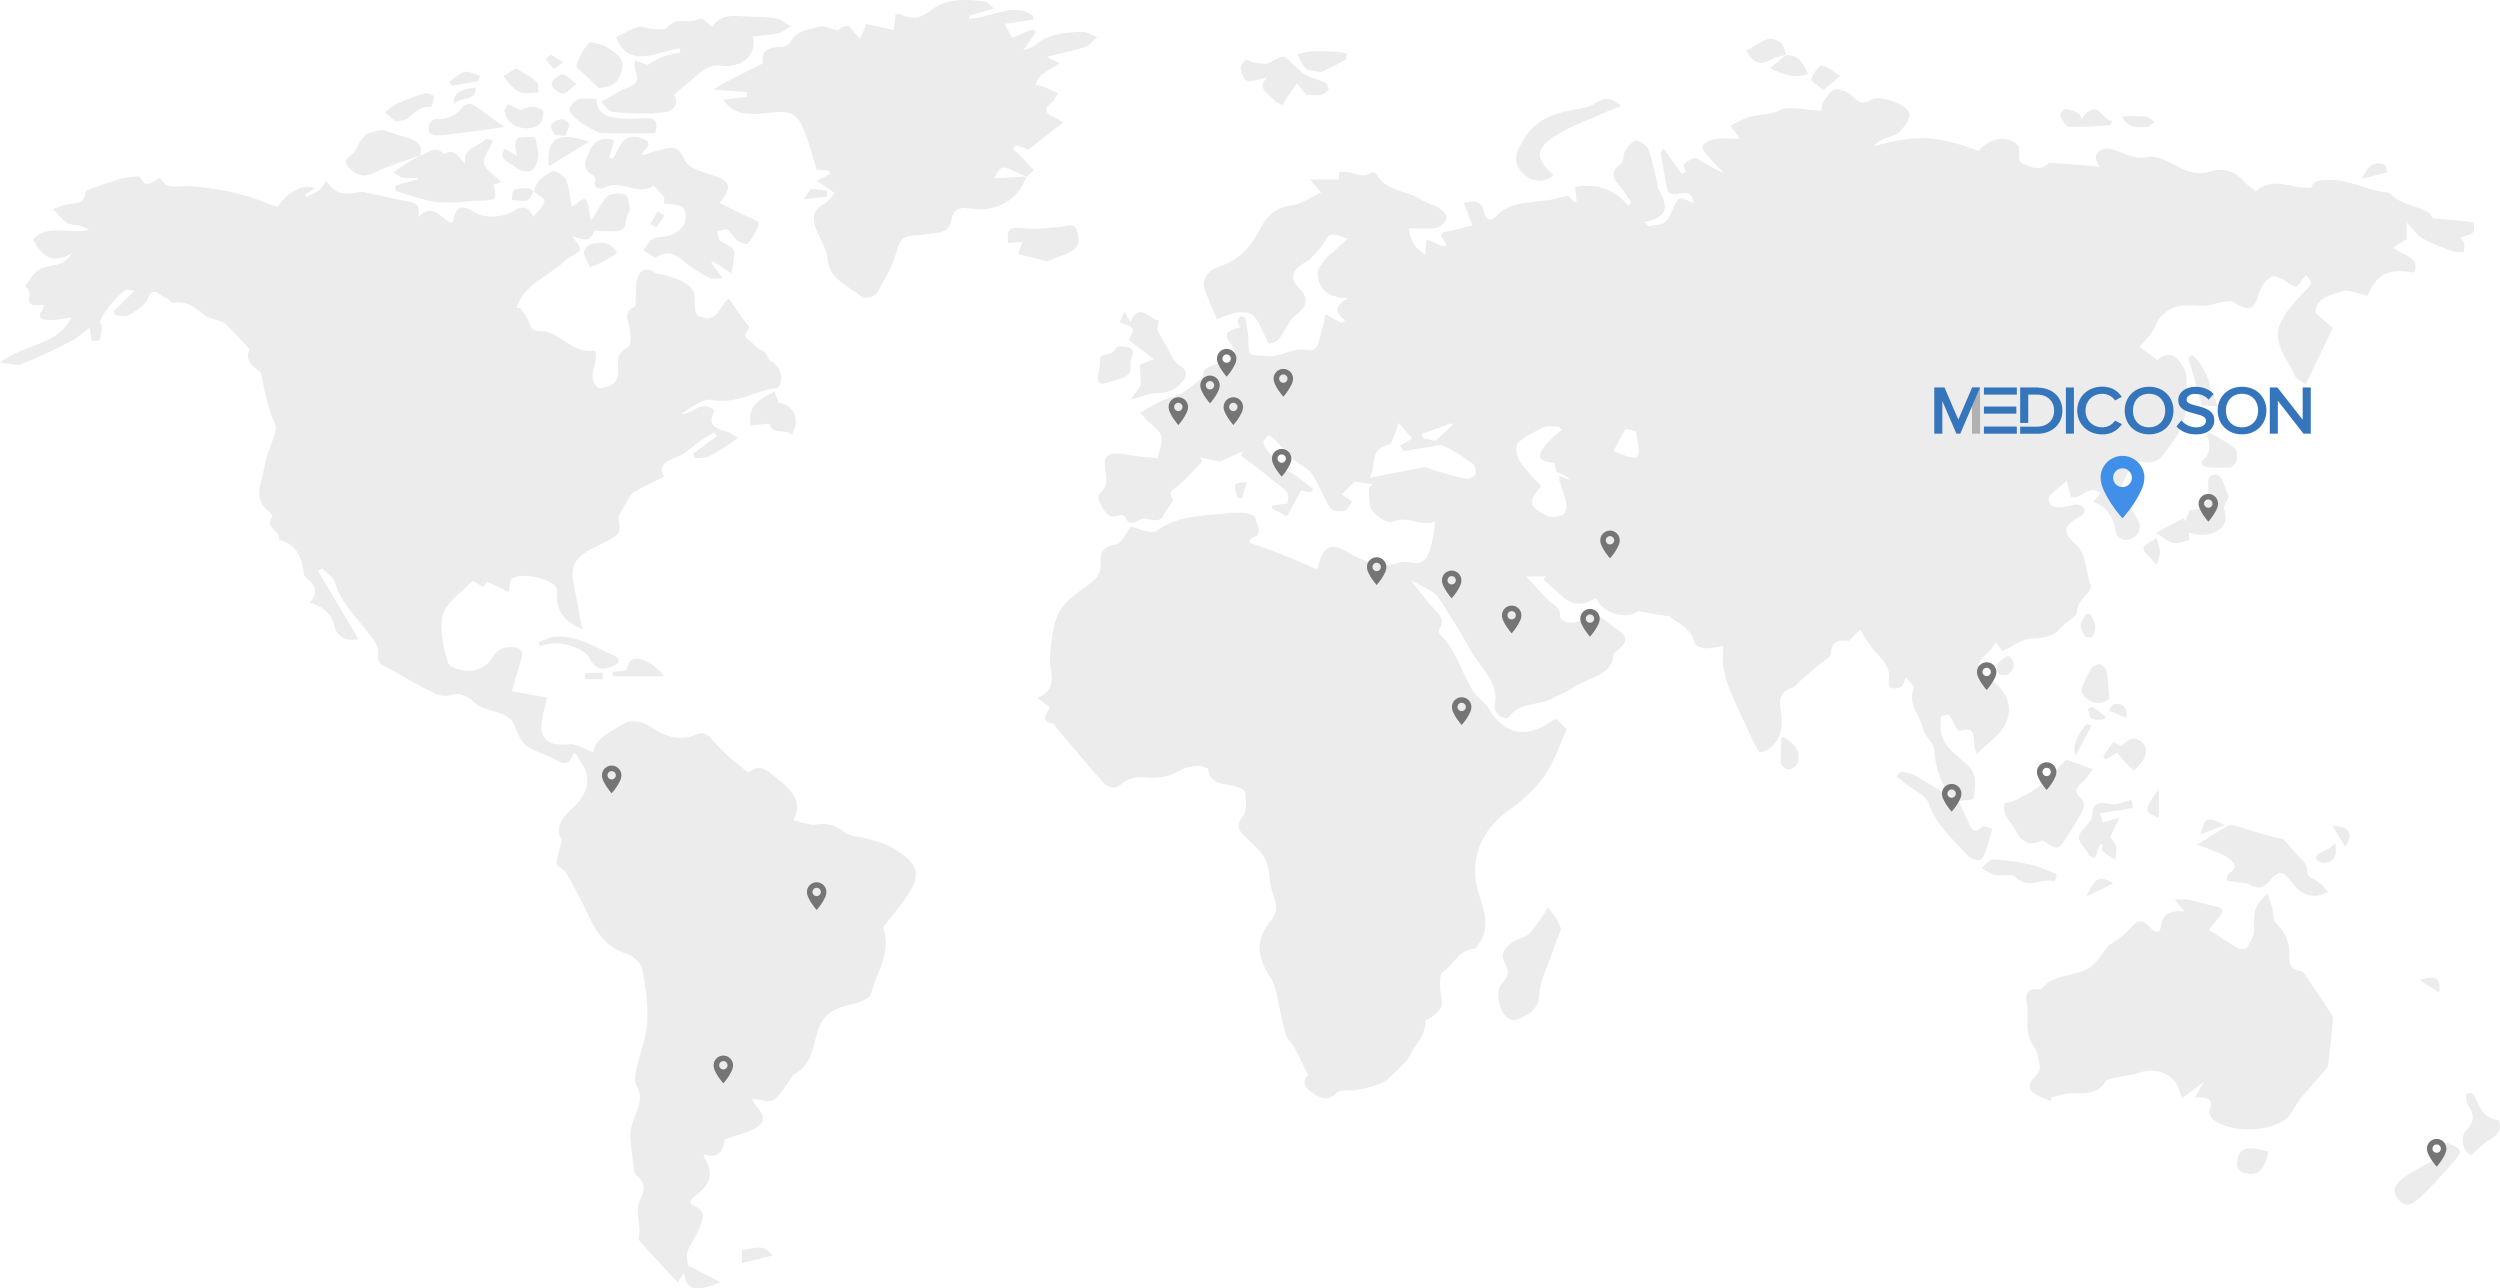 <svg width="1500" height="773" viewBox="0 0 1500 773" fill="none" xmlns="http://www.w3.org/2000/svg">
<g opacity="0.2">
<path d="M1172.36 479.377C1163.85 470.734 1161.41 460.376 1160.43 449.217C1160.08 445.281 1154.66 441.797 1153.95 437.767C1152.49 429.532 1144.26 422.574 1148.23 413.287C1148.74 412.103 1147.05 410.167 1143.49 406.536C1142.64 408.388 1142.37 411.022 1140.82 411.941C1137.1 414.157 1132.41 413.199 1133.23 408.943C1135.03 399.71 1128.03 394.801 1123.16 388.625C1120.59 385.377 1118.67 381.731 1116.11 377.711C1114.58 379.274 1112.39 381.515 1109.44 384.532C1104.52 383.962 1098.8 383.775 1098.51 392.05C1098.43 394.374 1094 396.62 1091.48 398.821C1087.25 402.516 1082.94 406.137 1078.68 409.803C1077.69 410.663 1076.95 412.024 1075.77 412.422C1068.18 414.992 1067.11 419.149 1068.44 426.289C1069.79 433.596 1069.54 441.91 1062.98 448.131C1061.26 449.762 1058.58 450.912 1056.12 451.393C1055.44 451.526 1053.72 448.529 1052.91 446.804C1048.08 436.544 1043.19 426.309 1038.72 415.921C1036.67 411.145 1035.01 406.133 1034.13 401.096C1033.36 396.757 1033.97 392.227 1033.97 387.598C1029.61 388.192 1026.23 389.146 1022.95 388.934C1020.74 388.792 1017.07 387.264 1016.8 385.917C1015.31 378.473 1009.04 374.92 1003.1 370.925C1002.09 370.247 1001.56 368.989 1000.22 369.633C995.107 368.758 989.996 367.884 983.083 366.699C975.658 371.78 961.534 368.542 957.697 358.602C951.782 362.601 945.415 363.913 939.373 359.412C934.621 355.87 930.531 351.619 926.148 347.683C926.644 347.069 927.14 346.45 927.636 345.831H915.723C920.569 351.142 924.489 355.589 928.601 359.889C931.435 362.852 936.159 363.786 936.104 369.559C936.054 374.473 946.837 375.082 951.286 370.488C952.835 368.886 954.004 366.984 954.726 366.031C960.895 370.64 966.512 374.788 972.069 378.999C976.54 382.384 975.608 385.75 971.903 389.072C970.569 390.266 968.254 391.45 968.16 392.743C967.234 405.115 954.373 406.088 946.093 411.317C941.457 414.245 936.297 416.525 931.396 419.125C923.325 423.405 912.162 421.149 905.773 429.684C903.336 432.942 895.844 428.304 896.897 422.726C899.34 409.862 889.549 401.867 883.623 392.251C880.955 387.922 878.628 383.426 876.015 379.067C873.799 375.372 871.385 371.771 869.086 368.115C867.272 365.225 865.629 362.238 863.661 359.432C862.542 357.84 861.164 356.218 859.472 355.157C856.131 353.054 852.487 351.324 846.506 348.125C851.462 354.405 854.946 359.201 858.882 363.687C862.454 367.761 867.619 371.122 863.667 377.318C863.115 378.188 863.341 380.148 864.091 380.876C874.24 390.654 876.914 403.853 884.042 414.972C886.517 418.83 891.274 421.572 893.502 425.498C902.327 441.02 916.589 443.59 931.914 431.994C932.295 431.704 932.94 431.694 933.976 431.414C935.988 433.453 938.144 435.645 940.068 437.591C935.63 447.143 932.543 457.133 926.628 465.535C921.115 473.363 913.43 480.458 905.227 486.203C887.597 498.556 881.225 517.322 887.371 536.667C890.403 546.205 894.45 556.794 887.035 566.695C886.296 567.683 885.409 569.295 884.483 569.354C874.659 570.022 872.482 578.985 865.811 583.107C863.942 584.262 864.031 588.522 864.025 591.362C864.02 595.298 865.464 599.308 864.946 603.141C864.637 605.435 861.958 607.612 859.979 609.548C858.584 610.909 855.023 611.863 855.094 612.845C855.695 621.238 848.86 626.825 845.662 633.734C844.56 636.117 842.294 638.122 840.342 640.137C837.713 642.854 834.719 645.296 832.178 648.077C829.753 650.731 814.422 654.558 810.502 654.185C807.509 653.9 803.192 654.431 801.417 656.18C796.505 661.005 791.941 658.607 788.049 656.126C783.721 653.36 780.331 649.419 784.824 645.124C782.112 639.493 779.769 634.22 777.04 629.115C775.596 626.412 772.834 624.182 771.814 621.4C770.143 616.845 769.482 612 768.264 607.308C766.467 600.374 766.213 592.596 762.343 586.729C754.432 574.719 752.707 563.801 762.635 552.293C769.477 544.367 762.349 536.466 761.946 528.564C761.709 523.975 761.031 519.036 758.842 514.988C756.533 510.708 752.42 507.116 748.699 503.553C744.487 499.519 740.568 496.497 745.568 490.006C748.313 486.443 747.586 480.404 747.277 475.54C747.183 474.105 743.341 472.238 740.893 471.668C734.096 470.09 726.064 470.641 724.895 461.668C724.774 460.725 721.218 459.408 719.355 459.521C715.805 459.742 711.709 460.076 708.947 461.786C701.852 466.174 694.592 467.299 686.097 466.346C682.183 465.909 676.642 467.191 674.007 469.589C669.184 473.977 665.115 472.945 661.934 469.437C652.199 458.695 643.053 447.521 633.704 436.505C633.064 435.753 632.728 434.318 632.017 434.176C623.208 432.475 628.483 428.151 630.016 424.412C627.794 422.761 625.683 421.188 622.485 418.81C636.229 412.815 629.023 402.295 630.043 393.209C631.036 384.36 631.444 374.832 635.578 367.073C639.183 360.307 647.221 355.157 654.062 350.116C658.682 346.715 660.689 343.236 660.308 338.033C659.884 332.234 661.146 328.077 669.476 326.593C673.12 325.945 675.496 319.655 678.528 315.822C681.808 316.889 684.834 318.146 688.015 318.81C689.945 319.213 692.811 319.434 694.063 318.486C705.231 309.999 718.986 309.651 732.448 308.348C736.786 307.931 741.185 307.312 745.491 307.587C748.258 307.764 753.131 309.292 753.214 310.432C753.534 314.835 759.394 320.407 749.807 323.498C749.901 324.244 749.989 324.986 750.083 325.733C755.072 327.492 760.105 329.148 765.028 331.04C770.171 333.016 775.215 335.192 780.287 337.315C783.655 338.725 786.99 340.19 790.359 341.639C791.649 337.811 792.112 334.524 793.804 331.856C796.61 327.438 800.144 327.134 805.673 329.748C811.963 332.726 817.553 337.733 825.861 337.089C828.325 336.897 831.037 339.231 831.39 339.394C837.217 338.396 841.566 336.445 845.028 337.31C852.344 339.138 855.844 336.401 857.625 330.976C859.45 325.409 860.519 319.645 860.999 313.016C852.04 316.078 844.268 308.943 835.359 313.12C833.115 314.171 825.8 309.945 823.474 306.658C821.048 303.228 821.693 298.005 821.329 293.543C821.252 292.624 822.647 291.607 823.512 290.438C819.416 289.907 815.877 289.45 812.547 289.018C810.182 291.47 807.895 293.833 805.122 296.713C806.875 297.892 809.124 299.405 811.131 300.752C809.604 302.914 808.545 306.181 806.72 306.565C804.069 307.125 799.218 306.432 798.187 304.815C794.041 298.295 791.533 290.939 787.327 284.458C785.243 281.239 780.518 279.47 777.47 276.64C773.005 272.497 768.991 267.972 764.73 263.653C763.87 262.778 762.751 262.105 761.207 260.921C759.906 262.665 758.148 263.972 758.038 265.377C757.729 269.353 769.576 280.875 773.413 282.929C778.738 285.774 783.187 289.922 788.01 293.509C787.442 294.177 786.875 294.845 786.307 295.509C784.146 294.998 781.99 294.492 780.778 294.207C777.933 299.356 775.243 304.216 772.128 309.847C768.82 308.058 765.833 306.447 762.845 304.835C763.071 304.265 763.291 303.69 763.517 303.12C766.373 302.82 769.228 302.526 772.299 302.206C775.474 294.27 767.74 291.74 763.374 287.941C757.486 282.816 750.959 278.281 744.708 273.495C745.061 272.62 745.413 271.746 745.766 270.871C741.411 272.782 737.062 274.689 731.88 276.964C728.837 276.306 724.487 275.362 720.143 274.419C720.568 275.249 720.992 276.075 721.411 276.905C716.692 281.691 712.21 286.684 707.161 291.175C704.471 293.568 700.59 294.364 703.594 299.312C704.597 300.968 699.956 305.002 698.644 308.196C696.08 314.437 691.223 311.587 686.797 311.08C682.943 310.638 678.522 317.744 675.099 310.348C674.757 309.611 673.059 308.614 672.535 308.825C663.93 312.289 662.414 305.891 659.851 301.44C659.029 300.015 658.875 297.111 659.895 296.206C665.303 291.396 663.809 285.814 662.987 280.212C662.254 275.2 664.024 271.731 670.38 272.07C674.52 272.291 678.599 273.308 682.734 273.8C686.56 274.257 690.419 274.497 694.73 274.871C695.496 270.473 697.767 265.613 696.642 261.486C695.645 257.815 690.871 254.965 687.784 251.742C686.472 250.376 685.204 248.975 683.914 247.594C685.441 246.774 686.984 245.968 688.495 245.123C691.455 243.467 694.399 241.786 697.056 240.283C701.235 238.813 705.408 237.9 708.881 235.978C712.844 233.782 716.18 230.691 721.67 226.583C721.08 217.434 732.933 219.203 741.731 215.729C741.02 213.105 740.992 209.994 739.41 207.754C734.234 200.422 734.471 199.272 744.151 196.334C743.589 195.086 742.696 193.887 742.613 192.649C742.558 191.744 743.335 190.457 744.19 189.956C744.835 189.582 747.04 190.054 747.111 190.383C747.889 194.206 748.49 198.068 748.942 201.936C749.35 205.4 748.528 209.35 750.193 212.181C751.058 213.655 756.13 213.1 759.278 213.586C768.071 214.937 774.945 208.186 784.813 210.068C791.825 211.404 791.428 201.931 793.385 196.86C794.361 194.329 794.631 191.577 795.293 188.614C799.361 190.83 802.09 192.314 804.818 193.798C805.568 193.297 806.318 192.796 807.068 192.295C801.549 187.926 799.719 183.666 808.898 178.821C795.811 178.797 791.152 172.595 790.574 164.242C790.359 161.141 793.666 157.712 795.794 154.665C796.897 153.083 798.992 152.075 800.524 150.705C802.862 148.606 805.094 146.42 808.589 143.118C805.43 142.287 801.566 140.155 798.446 140.818C796.097 141.314 794.912 145.54 792.839 147.84C789.736 151.284 786.941 155.456 782.872 157.599C776.125 161.151 773.501 166.699 778.633 171.917C784.747 178.133 785.441 182.777 777.746 188.826C773.021 192.536 770.981 198.869 767.211 203.7C766.097 205.125 763.181 205.434 761.097 206.255C760.392 204.668 759.769 203.041 758.958 201.498C756.786 197.346 755.254 192.673 752.018 189.317C750.259 187.489 745.413 187.106 742.205 187.538C738.071 188.098 734.184 190.123 730.154 191.528C727.348 184.698 724.702 179.018 722.701 173.161C720.86 167.775 724.939 162.021 731.648 159.859C743.412 156.065 750.254 148.498 755.48 138.459C759.002 131.698 763.534 124.647 774.344 123.345C780.507 122.603 786.152 118.47 792.696 115.566C790.199 112.672 788.876 111.139 785.904 107.694H803.325V103.454C810.193 101.414 816.599 108.033 823.099 103.493C823.518 103.198 825.613 103.911 825.954 104.564C831.434 114.922 844.791 114.293 853.424 120.259C856.23 122.2 860.21 122.765 863.11 124.632C865.321 126.057 868.397 128.878 868 130.475C867.399 132.907 864.455 136.194 861.93 136.666C856.781 137.629 851.241 136.956 845.37 136.956C845.695 143.501 849.019 149.324 855.15 152.778C855.398 149.756 855.646 146.695 855.899 143.634C859.157 144.995 862.415 146.356 865.673 147.717C872.801 147.511 858.259 140.145 868.59 138.725C873.231 138.086 877.724 136.607 883.419 135.241C882.223 132.062 880.365 127.118 878.364 121.802C885.188 119.861 889.384 120.932 890.387 127.163C891.17 132.032 894.615 133.01 897.686 129.757C905.828 121.114 917.102 121.703 927.846 120.249C931.942 119.694 935.916 118.475 940.955 117.33C941.512 117.969 942.929 119.59 944.345 121.207C944.886 121.129 945.42 121.045 945.961 120.966C945.674 118.17 945.387 115.37 945.051 112.117C958.116 109.861 968.75 113.453 976.959 123.497C977.587 122.834 978.221 122.175 978.849 121.512C977.146 119.035 975.542 116.495 973.717 114.087C969.886 109.036 963.893 104.422 972.521 98.289C974.428 96.933 973.684 92.933 975.117 90.629C976.661 88.142 979.252 84.585 981.545 84.487C984.02 84.378 988.133 87.312 988.998 89.656C991.595 96.692 992.962 104.088 994.776 111.345C994.958 112.067 994.665 112.957 995.024 113.566C1000.12 122.141 1002.59 129.993 986.771 133.221C987.488 134.022 988.199 134.818 988.916 135.619C992.13 135.034 995.867 135.148 998.398 133.654C1000.67 132.312 1002 129.325 1003.09 126.833C1007.11 117.63 1007.01 117.595 1016.21 121.964C1015.02 115.768 1013.18 114.893 1006.45 116.372C1004.7 116.755 1000.97 115.886 1000.79 115.104C998.993 107.345 997.714 99.488 996.413 91.641C996.319 91.081 997.229 90.388 998.127 89.11C1001.83 94.275 1005.4 99.238 1008.96 104.205C1009.77 103.861 1010.58 103.513 1011.39 103.169C1011.08 101.483 1009.86 98.997 1010.66 98.27C1012.47 96.614 1016.2 94.299 1017.51 94.933C1023.1 97.655 1028.09 101.346 1034.63 104.029C1031.66 100.957 1028.53 97.994 1025.77 94.776C1023.94 92.653 1021.1 89.882 1021.56 87.936C1022.01 86.025 1025.89 83.877 1028.57 83.464C1033.32 82.742 1038.3 83.263 1044.03 83.263C1041.46 79.863 1039.81 77.686 1038.16 75.509C1040.99 74.074 1043.77 72.531 1046.67 71.219C1053.28 68.237 1060.93 69.696 1068.01 66.109C1073.22 63.475 1081.64 65.853 1088.62 66.07C1089.94 66.109 1091.24 66.478 1092.71 66.718C1093.22 64.502 1093.14 62.379 1094.19 60.871C1096.06 58.163 1098.21 54.321 1100.97 53.751C1103.91 53.146 1108.57 55.033 1110.9 57.19C1114.63 60.64 1116.68 63.436 1122.89 59.77C1128.03 56.728 1144.66 62.851 1145.66 68.212C1146.29 71.549 1142.64 76.212 1139.57 79.189C1137.14 81.553 1132.62 82.133 1129.17 83.759C1127.27 84.653 1125.68 86.074 1124.37 87.715C1150.02 80.673 1161.49 81.106 1187.13 90.545C1194.23 82.565 1204.19 80.801 1210.44 87.027C1212.13 88.698 1211.23 92.422 1211.7 96.987C1219.88 101.965 1226.46 102.097 1229.29 97.478C1239.57 98.343 1249.03 99.139 1259.89 100.053C1254.59 92.688 1259.18 90.216 1263.91 88.889C1273.12 90.388 1279.51 96.221 1288.89 94.152C1292.3 93.4 1296.96 95.022 1300.35 96.687C1308.81 100.835 1316.1 106.338 1327.36 102.682C1333.8 100.589 1341.08 102.776 1345.99 108.461C1348.1 110.918 1351.1 112.78 1353.49 114.75C1364.59 105.286 1375.51 113.743 1386.86 112.603C1388.1 107.92 1391.65 108.176 1397.8 108.004C1409.99 107.665 1419.51 114.048 1430.75 115.271C1432.09 115.419 1433.8 115.797 1434.6 116.627C1440.41 122.622 1449.38 123.246 1456.36 127.153C1458.29 128.234 1459.4 130.479 1459.86 131.005C1468.44 131.762 1476.15 132.322 1483.76 133.383C1484.27 133.452 1485.1 138.047 1484.01 139.246C1482.5 140.902 1479.3 141.334 1476.33 142.484C1477.08 143.639 1478.3 144.769 1478.52 146.046C1478.82 147.751 1478.35 149.565 1478.21 151.333C1476.01 151.166 1473.58 151.466 1471.63 150.744C1465.58 148.498 1459.38 146.326 1453.89 143.211C1450.4 141.236 1448.09 137.629 1444.03 133.531V143.437C1441.6 144.951 1438.94 146.606 1436.07 148.38C1440.75 153.294 1452.23 153.594 1448.61 163.584C1432.82 160.778 1426.13 164.34 1420.46 177.465C1415.24 176.364 1409.31 173.293 1405.38 174.689C1398.48 177.136 1388.9 178.865 1389.33 187.754C1392.91 190.904 1396.07 193.68 1399.66 196.84C1394.21 208.166 1389.06 218.839 1383.41 230.558C1380.37 228.411 1377.92 227.556 1377.28 226.077C1372.93 216.073 1363.8 206.574 1367.74 195.351C1370.32 188.025 1376.56 181.44 1382.29 175.367C1387.36 169.986 1388.06 170.404 1383.56 165.028C1382.41 166.522 1381.22 167.795 1380.37 169.225C1378.33 172.669 1376.59 172.281 1373.35 169.912C1370.43 167.79 1365.06 165.038 1362.98 166.075C1359.48 167.809 1356.46 172.079 1355.48 175.75C1352.77 185.922 1349.63 187.219 1340.26 181.244C1338.69 180.241 1335.49 180.954 1333.13 181.322C1329.71 181.858 1326.4 183.258 1322.99 183.47C1317.72 183.794 1312.19 182.6 1307.16 183.612C1303.29 184.388 1299.4 187.071 1296.69 189.823C1294.02 192.526 1293.07 196.516 1290.9 199.69C1288.92 202.589 1286.33 205.154 1283.8 208.097C1287.49 210.854 1290.91 213.404 1294.4 216.014C1299.56 211.66 1303.82 211.822 1308.04 217.33C1309.86 219.723 1311.53 222.731 1311.69 225.527C1312.46 239.285 1313.24 253.118 1303.55 265.264C1298.71 271.318 1296.12 279.819 1284.2 276.856C1282.63 276.463 1279.12 279.136 1277.99 281.077C1275.21 285.824 1273.3 290.973 1271.36 295.263C1275.06 300.658 1280 306.344 1283.06 312.741C1285.73 318.304 1281.29 323.979 1275.16 323.979C1273.22 323.979 1269.78 321.704 1269.6 320.22C1268.56 311.901 1265.75 304.845 1255.99 301.086C1257.57 299.204 1258.83 297.695 1260.34 295.892C1253.05 290.226 1249.13 299.956 1242.57 298.192C1241.87 295.474 1241.1 292.492 1240.09 288.556C1236.07 291.961 1232.41 294.487 1229.71 297.666C1228.75 298.796 1229.37 302.403 1230.66 303.277C1232.36 304.442 1235.44 304.383 1237.88 304.231C1241.16 304.019 1244.97 301.995 1247.51 302.953C1251.34 304.393 1252.27 307.606 1247.58 310.201C1238.39 315.282 1237.14 318.997 1244.89 326.058C1252.83 333.281 1250.92 342.706 1254.41 350.828C1254.88 351.924 1254.07 353.776 1253.24 354.931C1250.43 358.828 1246.13 361.52 1246.15 367.353C1246.16 370.134 1239.96 372.626 1237.4 375.785C1232.81 381.456 1227.41 383.013 1219.4 383.028C1213.58 383.038 1207.78 387.814 1201.41 390.718C1200.53 389.509 1199.15 387.627 1197.42 385.269C1195.74 387.627 1194.79 389.681 1193.16 391.131C1185.26 398.138 1185.06 400.929 1194.07 407.43C1204.27 414.786 1208.22 424.284 1203.2 434.574C1200.04 441.06 1192.59 445.88 1186.29 452.239C1181.82 446.322 1189 434.534 1175.04 438.554C1174.46 437.797 1174.1 437.428 1173.87 437.001C1172.42 434.284 1171.2 431.434 1169.36 428.952C1169.03 428.51 1164.69 429.453 1164.61 430.023C1164.18 433.05 1164.21 436.2 1164.66 439.247C1165.97 448.376 1174.46 453.187 1180.64 459.221C1186.93 465.353 1184.91 472.311 1184.21 479.073C1184.13 479.859 1178.29 480.164 1175.12 480.689C1174.19 480.252 1173.26 479.815 1172.33 479.382L1172.36 479.377ZM847.344 263.102C844.703 260.1 842.47 257.569 839.141 253.781C837.9 257.363 837.261 259.633 836.318 261.8C835.53 263.613 834.725 266.562 833.358 266.852C821.125 269.407 826.34 278.767 821.732 286.674C834.367 284.217 844.477 282.138 854.659 280.394C856.214 280.129 858.088 281.455 859.846 281.956C866.225 283.779 872.548 285.853 879.058 287.18C880.922 287.558 884.841 286.074 885.177 284.861C885.756 282.787 885.117 279.328 883.452 278.089C878.105 274.109 872.338 270.385 866.147 267.598C863.645 266.468 859.604 267.898 856.302 268.37C851.506 269.058 846.748 269.932 841.974 270.729C841.346 269.608 840.717 268.488 840.089 267.367C842.333 266.051 844.576 264.734 847.344 263.107V263.102ZM937.118 257.795C936.517 257.221 935.916 256.641 935.316 256.066C932.449 256.066 929.097 255.206 926.82 256.238C921.115 258.827 915.029 261.574 910.861 265.677C908.915 267.593 909.775 273.431 911.611 276.379C915.012 281.839 920.067 286.477 924.582 291.632C916.738 301.273 916.936 303.749 928.132 309.449C930.514 310.658 934.941 310.088 937.62 308.894C939.252 308.167 940.299 304.54 939.913 302.467C939.02 297.631 937.08 292.958 935.635 288.197C935.448 287.573 935.674 286.846 935.74 285.593C937.962 286.403 939.77 287.067 941.732 287.779C941.854 286.826 939.18 285.268 933.711 283.106C933.397 281.48 933.033 279.593 932.675 277.74C923.166 276.787 921.65 274.026 927.311 267.058C930.078 263.648 933.816 260.867 937.113 257.8L937.118 257.795ZM968.149 270.596C973.045 272.448 975.663 273.883 978.497 274.414C983.756 275.402 983.447 271.829 983.238 268.905C983.045 266.247 982.35 263.623 981.915 260.98C981.793 260.247 982.014 258.931 981.733 258.852C979.572 258.243 975.735 257.019 975.36 257.574C972.626 261.604 970.58 266.001 968.149 270.601V270.596ZM853.022 260.414C853.226 261.196 853.43 261.972 853.634 262.753C856.44 263.412 859.246 264.065 861.269 264.537C865.117 260.94 868.325 257.943 871.528 254.945C871.23 254.606 870.938 254.267 870.64 253.928C864.769 256.09 858.893 258.252 853.022 260.41V260.414Z" fill="#9F9F9F"/>
<path d="M320.46 114.908C321.441 108.888 326.221 105.159 331.606 102.761C333.078 102.107 338.558 105.434 339.589 107.822C341.629 112.559 341.849 117.92 343.045 124.214C347.687 121.472 351.612 115.404 353.134 123.762C353.608 126.352 353.205 129.069 354.87 132.268C357.974 127.364 360.388 121.92 364.484 117.807C366.331 115.954 372.042 115.669 375.03 116.765C376.943 117.468 377.467 121.954 377.88 124.824C378.106 126.376 376.739 128.096 376.182 129.767C375.256 132.538 375.289 136.857 373.316 137.766C370.102 139.245 365.603 138.562 361.645 138.661C359.837 138.705 356.485 138.125 356.425 138.356C354.181 147.191 347.549 142.528 343.315 141.796C344.958 144.454 348.679 147.889 347.869 149.766C346.689 152.488 341.816 153.741 339.258 156.228C329.49 165.711 313.922 170.713 310.019 184.747C310.757 184.747 311.496 184.737 312.235 184.737C314.087 187.794 316.81 190.693 317.588 193.955C318.613 198.28 320.884 198.619 325.184 198.717C328.596 198.796 332.312 200.496 335.25 202.304C341.805 206.338 347.511 211.817 356.948 210.343C360.19 217.674 350.741 226.042 358.972 232.843C368.806 232.647 371.816 227.915 370.824 219.817C370.278 215.345 370.945 211.399 376.607 208.495C378.74 207.4 378.465 201.415 378.029 197.778C377.445 192.899 373.156 187.99 380.615 184.059C381.932 183.361 381.193 179.558 381.403 177.185C381.701 173.78 381.337 170.192 382.445 167.013C384.054 162.384 387.153 159.52 392.924 163.662C394.242 164.605 396.557 164.365 398.321 164.91C401.998 166.055 405.852 166.989 409.181 168.708C412.605 170.473 415.488 173.067 416.431 175.46C417.175 180.276 416.056 187.833 418.994 189.42C430.086 195.41 431.403 183.435 437.329 179.14C441.271 184.713 444.579 190.196 448.801 195.046C451.453 198.093 443.608 200.152 449.093 203.822C451.91 205.704 453.608 209.154 457.831 210.387C459.342 210.829 460.014 213.547 461.85 216.47C466.729 217.827 470.808 225.757 467.66 231.315C467.319 231.914 466.64 232.71 466.023 232.784C452.98 234.347 441.916 242.838 427.147 239.939C421.75 238.882 414.7 244.543 408.939 248.356C415.923 248.946 420.841 239.103 428.724 246.351C424.992 253.579 426.795 256.419 435.725 258.867C438.305 259.574 440.494 261.407 442.864 262.724C440.593 264.296 438.382 265.942 436.034 267.421C432.423 269.701 428.928 272.237 424.992 273.952C422.627 274.984 419.518 274.654 416.745 274.935C416.453 274.016 416.166 273.097 415.874 272.183L430.03 261.672C429.452 260.94 428.878 260.213 428.299 259.481C425.466 261.245 422.55 262.915 419.815 264.797C415.234 267.947 411.276 272.36 406.138 274.193C398.586 276.88 394.793 279.971 398.437 286.025C392.109 289.17 386.315 291.843 380.807 294.919C379.115 295.862 378.018 297.833 376.982 299.499C375.085 302.555 373.442 305.739 370.934 310.235C372.687 320.382 372.571 320.584 360.013 326.721C343.338 334.873 341.403 338.892 345.272 355.978C346.761 362.552 347.737 369.22 349.253 377.52C337.296 372.37 333.756 365.54 334.33 356.587C334.407 355.403 334.556 354.076 334.071 353.039C331.248 347.064 311.887 342.941 306.843 347.442C305.575 348.572 306.011 351.211 305.294 355.221C300.697 353.005 296.761 351.103 292.13 348.872C292.251 348.685 291.237 350.243 289.903 352.287C288.012 351.098 286.11 349.899 284.214 348.7C283.723 348.853 283.039 348.872 282.753 349.182C275.619 356.936 264.715 362.931 264.886 374.335C265.007 382.379 266.115 390.747 269.103 398.236C270.173 400.914 278.15 402.821 282.769 402.531C286.887 402.27 292.461 399.273 294.291 396.079C297.439 390.57 301.231 387.75 307.88 388.276C312.246 388.62 314.203 390.851 312.913 394.978C310.763 401.853 308.806 408.781 307.058 414.707C315.217 416.152 321.491 417.262 328.255 418.461C326.932 424.48 325.631 428.996 324.991 433.586C323.585 443.654 329.787 447.791 341.006 446.475C345.421 445.954 350.416 449.384 355.945 451.29C357.434 442.465 367.246 438.617 375.157 433.733C378.057 431.94 385.416 432.888 388.635 435.065C397.974 441.384 406.905 445.546 418.652 440.382C420.868 439.409 424.082 440.244 425.543 441.91C429.154 445.708 432.561 449.683 436.436 453.26C440.345 456.862 444.716 460.066 449.049 463.579C456.762 456.789 462.192 464.218 467.307 468.012C478.68 476.449 480.588 484.296 475.885 492.187C479.237 493.008 482.754 493.986 486.337 494.693C487.765 494.974 489.364 494.797 490.847 494.605C497.032 493.809 501.745 495.204 506.69 499.268C510.125 502.089 516.486 501.971 521.415 503.489C526.31 504.993 531.641 506.172 535.72 508.806C541.746 512.698 548.934 516.835 549.453 524.122C549.75 528.284 547.247 533.006 544.756 536.829C540.605 543.212 535.417 549.055 530.781 555.197C530.219 555.944 529.987 557.221 530.263 558.091C534.651 571.977 525.775 583.923 522.523 596.581C521.768 599.514 514.232 601.883 509.381 603.003C495.941 606.104 492.208 611.538 489.198 623.788C487.429 630.992 485.378 639.866 476.481 644.495C475.373 645.07 474.959 646.652 474.138 647.713C470.836 651.979 468.316 657.231 463.868 660.091C461.282 661.752 455.576 659.556 451.359 659.104C452.208 664.381 462.456 669.477 455.301 675.422C450.279 679.594 442.169 680.823 434.816 683.599C433.673 692.273 429.674 695.244 422.82 692.512C422.572 692.901 421.998 693.456 422.125 693.652C428.2 703.082 427.169 709.912 417.594 717.184C413.244 720.491 412.902 722.069 418.332 724.432C420.185 725.238 422.236 728.329 421.883 729.99C421.006 734.137 419.209 738.245 417.054 742.038C411.734 751.404 411.568 751.33 412.776 759.237C419.606 762.77 425.46 765.796 432.114 769.236C417.384 775.614 411.48 773.993 410.35 763.556C409.181 765.453 408.36 766.789 406.684 769.516C399.358 761.615 392.61 754.406 385.967 747.119C384.749 745.783 382.803 743.871 383.15 742.672C385.355 735.002 380.317 727.218 384.319 719.469C386.717 714.826 387.616 709.45 381.915 705.362C381.067 704.758 380.62 703.411 380.488 702.36C379.589 695.269 378.481 688.174 378.178 681.058C378.04 677.81 379.286 674.42 380.449 671.25C382.858 664.666 386.122 658.435 381.871 651.222C380.399 648.726 381.105 644.859 381.772 641.782C383.834 632.265 387.753 622.889 388.316 613.337C388.944 602.654 387.395 591.721 385.295 581.132C384.611 577.697 379.804 573.565 375.841 572.243C363.084 567.992 357.566 558.961 352.83 548.72C348.856 540.131 344.275 531.748 339.561 523.459C338.382 521.385 333.999 520.029 333.982 518.314C333.938 514.358 335.669 510.383 337.207 504.344C333.773 498.541 334.887 492.64 342.571 485.829C353.591 476.065 355.311 466.164 347.902 456.16C346.838 454.725 346.491 452.862 344.484 451.531C341.645 458.838 338.812 459.108 333.519 455.875C328.1 452.558 320.967 451.285 316.022 447.59C312.389 444.873 310.57 439.856 308.839 435.576C306.364 429.453 300.724 428.028 294.77 426.343C291.308 425.365 287.51 424.043 285.052 421.832C280.647 417.871 276.722 415.076 269.831 417.169C267.069 418.009 262.89 417.174 260.195 415.798C249.544 410.378 239.169 404.516 228.86 398.59C227.593 397.863 226.457 395.587 226.744 394.295C228.315 387.239 223.232 382.885 219.395 377.77C212.62 368.743 204.026 360.7 201.043 349.526C200.205 346.381 196.065 343.934 193.436 341.167C192.559 341.619 191.688 342.072 190.812 342.524C198.722 355.899 206.628 369.269 215.09 383.583C205.646 385.195 201.523 379.927 200.646 375.775C199.031 368.129 194.213 364.159 185.977 361.56C191.203 355.471 189.174 350.961 183.992 346.995C183.381 346.523 182.675 345.85 182.57 345.197C181.082 336.018 179.422 326.976 167.333 323.807C168.717 318.677 158.088 316.269 163.402 310.132C163.717 309.773 162.868 308.127 162.112 307.592C150.773 299.621 157.206 289.592 158.601 280.492C159.67 273.514 162.923 266.817 164.974 259.943C165.492 258.208 165.74 256.036 165.029 254.449C160.69 244.803 158.645 234.696 156.765 224.529C156.616 223.728 155.789 222.893 155.034 222.333C150.062 218.652 146.941 214.485 149.797 209.606C146.137 205.645 143.066 202.216 139.863 198.889C137.989 196.943 136.219 194.673 133.827 193.43C130.359 191.626 125.514 191.42 122.79 189.101C117.327 184.447 112.261 180.349 103.887 181.71C102.652 181.912 101.103 179.067 99.367 178.6C95.839 177.642 91.908 170.522 88.446 179.588C86.952 183.504 81.368 186.457 77.068 189.106C75.32 190.182 72.04 189.283 69.455 189.283C68.986 188.516 68.518 187.744 68.049 186.978C72.084 182.958 76.114 178.939 80.491 174.58C79.383 174.384 77.569 173.558 76.087 173.897C72.101 174.802 60.1 189.518 59.978 193.376C59.951 194.206 61.114 195.076 61.064 195.896C60.91 198.584 60.745 201.336 59.879 203.876C59.681 204.466 55.298 204.682 55.21 204.432C54.449 202.186 54.218 199.798 53.721 196.756C50.011 199.42 46.163 202.967 41.549 205.331C32.172 210.132 22.552 214.618 12.663 218.495C9.89 219.581 5.843 218.077 0 217.547C14.074 206.422 34.372 207.596 42.977 190.526C36.445 191.223 32.178 192.457 28.192 191.946C19.184 190.801 27.095 185.971 26.136 182.968C17.382 183.543 16.83 182.885 17.784 175.946C17.994 174.413 15.662 172.6 15.033 171.691C17.999 168.006 19.895 163.991 23.286 161.893C26.803 159.721 31.935 159.761 36.037 158.168C38.964 157.028 41.345 154.788 43.562 151.618C30.833 159.476 24.741 153.083 19.862 143.673C28.286 133.958 41.213 140.901 53.6 137.875C50.8 136.656 49.427 135.85 47.911 135.447C45.259 134.74 41.946 134.946 39.962 133.565C36.786 131.354 34.477 128.155 31.797 125.379C35.149 124.322 38.429 122.676 41.864 122.357C46.384 121.934 50.248 121.585 51.059 116.672C51.213 115.733 51.671 114.328 52.415 114.053C58.462 111.797 64.565 109.64 70.756 107.714C73.54 106.849 76.539 106.476 79.471 106.097C81.053 105.891 83.948 105.743 84.157 106.245C87.272 113.881 91.572 109.06 96.098 106.613C99.609 114.338 106.495 111.257 112.818 111.669C129.532 112.76 145.894 115.777 161.153 122.416C162.868 123.163 164.786 123.536 166.534 124.062C173.27 114.588 181.887 110.063 188.987 112.913C186.738 114.382 184.874 115.6 183.011 116.819C183.248 117.232 183.48 117.64 183.717 118.052C186.192 116.903 188.965 116.072 191.06 114.514C192.857 113.178 193.882 111.011 195.861 108.416C200.569 116.962 207.89 116.947 215.933 115.173C217.173 114.898 218.662 115.34 219.99 115.62C228.287 117.369 236.534 119.33 244.875 120.893C250.641 121.974 251.744 123.02 251.187 130.239C260.641 120.421 264.677 132.543 271.567 133.713C273.927 123.207 276.237 122.376 285.912 127.934C291.518 131.152 302.56 130.356 308.326 126.489C312.406 123.752 316.391 122.897 320.074 130.022C322.968 126.204 326.276 123.58 326.667 120.652C326.899 118.927 322.494 116.711 320.173 114.716L320.449 114.952L320.46 114.908Z" fill="#9F9F9F"/>
<path d="M615.814 105.97C610.687 120.406 597.545 127.767 581.139 125.035C574.43 123.915 571.486 127.104 570.83 132.003C570.113 137.383 566.629 139.206 561.453 139.84C557.026 140.381 552.605 141.069 548.151 141.334C541.993 141.703 539.804 143.894 538.266 149.805C535.89 158.96 530.813 167.642 526.017 176.138C525.052 177.843 518.647 179.342 517.428 178.34C509.203 171.583 497.356 167.657 496.425 154.984C495.956 148.577 491.254 142.489 489.181 136.076C487.478 130.809 487.875 125.826 494.302 122.441C497.004 121.016 498.713 118.092 500.874 115.851C498.354 114.102 495.851 112.328 493.299 110.618C492.467 110.058 491.496 109.66 489.611 108.677C492.731 107.095 495.19 105.852 497.649 104.608C497.72 103.896 497.786 103.188 497.858 102.476C495.207 102.225 492.555 101.97 489.969 101.724C487.417 93.69 485.432 84.993 481.86 76.85C477.852 67.731 473.872 66.433 462.863 67.529C453.999 68.413 444.892 70.025 437.323 63.804C436.242 62.915 435.526 61.672 434.015 59.829C439.401 59.19 443.729 58.679 448.062 58.168C448.073 57.215 448.089 56.262 448.1 55.309C444.964 55.043 441.821 54.763 438.679 54.508C435.179 54.218 431.672 53.947 428.172 53.667C431.005 51.972 433.745 50.139 436.689 48.611C443.31 45.171 450.03 41.879 457.759 37.997C456.425 31.703 459.953 27.89 469.021 28.175C470.824 28.233 473.597 26.607 474.402 25.108C477.908 18.563 485.206 17.585 491.574 15.964C494.639 15.188 498.669 17.428 502.654 18.396C506.177 14.593 509.832 14.544 512.064 18.721C512.952 20.381 514.771 21.644 516.171 23.089C516.971 21.261 517.787 19.433 518.569 17.6C518.851 16.947 519.06 16.268 519.755 14.352C525.085 15.536 530.328 16.696 536.188 17.998C536.486 15.517 536.888 12.185 537.296 8.795C538.36 8.583 539.38 8.062 539.876 8.328C547.572 12.431 552.638 10.794 559.799 5.355C568.063 -0.925 580.18 -0.605 591.188 0.947C592.644 1.154 593.801 2.991 596.359 5.124C590.455 6.829 585.962 8.126 581.464 9.424C581.514 10.028 581.563 10.632 581.613 11.237C594.342 10.927 607.44 0.898 619.833 9.433C619.866 10.225 619.904 11.016 619.937 11.802C614.039 12.652 608.14 13.502 602.782 14.274C604.143 16.824 605.61 19.57 607.308 22.76C611.018 21.177 615.312 19.345 619.606 17.512C620.257 18.047 620.902 18.583 621.552 19.119C619.397 22.303 617.242 25.487 613.939 30.361C617.44 28.867 619.656 28.469 620.946 27.275C628.653 20.16 638.813 19.546 648.802 19.074C651.939 18.927 655.208 21.04 658.416 22.116C656.029 24.17 654.028 27.138 651.172 28.096C643.923 30.533 636.288 32.066 628.052 34.155C630.411 35.368 632.385 36.381 635.715 38.091C631.387 40.788 627.622 42.739 624.452 45.279C622.831 46.577 622.286 48.94 621.255 50.817C623.168 51.328 625.158 51.672 626.971 52.385C629.64 53.426 632.181 54.724 634.772 55.918C633.471 57.903 632.644 60.394 630.775 61.765C626.409 64.969 626.685 67.834 632.109 70.246C633.339 70.792 634.474 71.519 637.914 73.401C630.56 79.17 623.873 84.408 617.253 89.597C614.496 88.776 611.949 88.024 609.408 87.268C608.741 87.872 608.074 88.472 607.407 89.071C609.061 90.599 610.781 92.078 612.352 93.675C615.064 96.422 617.815 99.159 620.108 102.166C620.318 102.441 617.313 104.662 615.797 105.979C612.749 104.603 609.623 103.346 606.668 101.827C602.23 99.542 599.083 99.803 596.795 106.947C603.884 106.579 609.849 106.274 615.808 105.965L615.814 105.97Z" fill="#9F9F9F"/>
<path d="M1360.56 536.24C1361.66 539.542 1362.64 541.999 1363.3 544.524C1364.1 547.61 1363.49 551.645 1365.5 553.703C1371.2 559.531 1374.15 565.875 1373.57 573.486C1373.23 577.914 1374.19 581.383 1379.74 582.596C1380.76 582.818 1382.02 583.343 1382.53 584.08C1388.12 592.262 1393.68 600.468 1398.99 608.797C1399.86 610.148 1399.8 612.148 1399.64 613.804C1398.92 621.489 1398.05 629.164 1397.14 636.835C1396.97 638.279 1396.86 639.984 1395.95 641.061C1391.18 646.736 1386.01 652.146 1381.3 657.861C1378.81 660.888 1377.01 664.367 1374.83 667.6C1373.98 668.863 1373.16 670.263 1371.93 671.182C1360.87 679.462 1339.09 679.948 1328.23 671.958C1326.63 670.784 1325.1 667.796 1325.68 666.303C1328.53 658.947 1324.23 657.989 1316.95 658.613C1318.58 655.709 1319.98 653.217 1322.3 649.075C1317.29 652.873 1313.77 655.541 1309.44 658.824C1308.49 656.554 1307.89 655.527 1307.64 654.441C1305.4 644.761 1293.55 639.709 1283.25 643.763C1280.08 645.006 1276.34 645.055 1272.95 645.896C1269.58 646.731 1264.59 647.001 1263.29 649.036C1258.14 657.07 1250.15 655.944 1242.05 656.062C1238.23 656.116 1234.43 657.6 1230.63 658.436C1230.68 659.153 1230.72 659.871 1230.77 660.588C1228.24 659.649 1225.57 658.942 1223.21 657.728C1216.5 654.279 1216.16 651.045 1221.22 645.847C1222.64 644.387 1224.13 642.097 1223.88 640.387C1223.26 636.078 1222.81 631.199 1220.23 627.774C1213.98 619.435 1217.86 610.222 1216.02 601.569C1215.08 597.131 1215.9 592.689 1223.27 593.628C1223.79 593.697 1224.64 593.628 1224.87 593.328C1231.66 584.503 1243.97 585.962 1252.75 581.255C1257.64 578.631 1260.44 572.882 1265.23 567.315C1268.16 565.108 1273.48 562.199 1277.12 558.101C1282.91 551.566 1284.68 550.888 1290.46 556.863C1293.67 560.175 1296.16 559.487 1296.61 555.821C1297.5 548.637 1301.84 545.994 1310.69 546.829C1308.56 544.254 1307.21 542.628 1304.82 539.729C1308.6 539.729 1310.98 539.34 1313.13 539.802C1318.68 540.996 1324.07 542.78 1329.62 543.91C1334.45 544.898 1333.86 547.109 1331.85 549.807C1329.93 552.367 1327.81 554.804 1325.36 557.816C1331.58 561.86 1336.96 565.595 1342.66 568.897C1343.98 569.663 1347.63 569.56 1348.04 568.858C1350.01 565.482 1352.51 561.737 1352.45 558.16C1352.32 550.824 1351.14 543.601 1360.57 536.225L1360.56 536.24Z" fill="#9F9F9F"/>
<path d="M426.711 157.574C428.668 160.247 430.625 162.92 433.591 166.964C430.107 166.964 427.615 167.623 426.022 166.836C421.645 164.679 417.29 162.267 413.58 159.304C407.764 154.665 402.918 148.813 393.668 154.257C392.593 154.891 388.657 151.653 386.044 150.208C387.83 147.859 389.175 145.024 391.551 143.334C393.276 142.105 396.369 142.425 398.839 141.987C406.755 140.597 411.904 135.423 411.491 129.31C411.127 123.964 408.729 122.603 398.376 122.185C398.376 120.829 398.977 119.089 398.26 118.136C396.397 115.645 392.13 111.424 392.009 111.507C382.67 118.057 372.731 107.203 363.227 112.416C360.619 113.846 355.316 113.532 357.179 107.778C357.422 107.021 356.578 105.473 355.746 105.036C348.083 100.987 351.81 95.184 353.734 90.594C355.972 85.268 360.746 81.691 368.508 84.172C367.438 87.857 366.457 91.228 365.481 94.599C366.159 94.884 366.843 95.174 367.521 95.459C371.76 89.022 373.122 78.565 385.708 83.209C394.048 86.285 384.247 90.609 385.311 93.144C390.57 91.646 395.355 89.921 400.327 88.953C407.422 87.567 408.922 92.57 411.303 96.918C412.395 98.908 415.096 100.461 417.444 101.567C420.631 103.061 424.197 103.916 427.588 105.075C438.415 108.785 439.616 112.117 431.717 121.807C436.391 124.087 440.906 126.224 445.35 128.475C448.883 130.258 455.454 132.578 455.234 133.958C454.534 138.287 451.436 142.381 448.734 146.277C448.426 146.719 444.253 145.815 442.764 144.641C440.305 142.7 438.927 139.634 436.38 137.845C435.311 137.093 432.428 138.391 430.372 138.754C430.901 140.685 430.774 143.167 432.108 144.42C434.473 146.651 439.512 147.717 440.19 150.031C441.265 153.707 439.683 158.001 438.993 164.001C433.9 160.758 430.763 158.763 427.626 156.768C427.323 157.038 427.025 157.309 426.722 157.579L426.711 157.574Z" fill="#9F9F9F"/>
<path d="M407.842 29.069C393.845 30.995 377.373 41.805 369.578 22.357C374.297 20.067 378.382 17.467 382.941 16.121C385.35 15.409 388.558 17.104 391.436 17.281C394.336 17.462 398.933 18.106 399.904 16.819C403.443 12.126 407.919 12.392 413.107 12.77C415.444 12.942 417.903 11.807 421.232 11.055C422.456 12.077 424.661 13.91 427.395 16.185C432.048 8.387 439.777 9.389 447.379 9.876C453.487 10.264 459.7 10.028 465.676 11.006C468.713 11.502 471.321 14.062 474.127 15.694C471.872 17.128 469.816 19.281 467.313 19.851C462.23 21.005 456.905 21.305 451.674 21.954C454.584 33.039 444.523 41.506 431.982 39.265C429.022 38.734 424.788 40.208 422.291 42.022C416.067 46.532 410.504 51.77 404.336 57.004C407.285 61.146 405.565 66.694 397.825 67.495C387.985 68.512 377.825 68.192 367.963 67.18C364.854 66.861 362.268 62.468 360.741 61.102C367.428 57.441 372.208 54.05 377.632 52.021C387.23 48.424 378.619 42.061 381.193 36.4C384.358 37.476 387.246 38.459 388.586 38.911C392.324 36.877 395.003 34.985 398.046 33.879C401.254 32.71 404.804 32.287 408.2 31.536C408.084 30.715 407.969 29.889 407.853 29.069H407.842Z" fill="#9F9F9F"/>
<path d="M251.975 93.351C256.743 92.339 261.203 86.506 266.429 92.619C273.05 88.034 274.588 94.53 279.202 98.255C276.97 88.167 287.493 88.452 291.347 83.509C291.777 82.958 295.393 84.383 295.873 84.501C293.574 89.685 289.55 94.319 290.393 98.073C291.292 102.063 296.815 105.227 300.79 109.222C299.583 109.635 297.841 110.235 296.104 110.834C298.409 119.846 298.089 120.106 287.24 120.416C278.877 120.657 270.365 122.195 262.206 121.227C253.739 120.224 245.613 116.908 237.344 114.603C237.3 113.497 237.256 112.397 237.212 111.291C241.661 110.058 246.109 108.824 250.558 107.596C250.569 107.306 250.575 107.016 250.586 106.726C247.609 106.726 244.538 107.139 241.699 106.589C239.643 106.191 237.89 104.525 235.999 103.424C237.697 102.225 239.334 100.943 241.109 99.837C244.676 97.611 248.314 95.474 251.92 93.302L251.986 93.351H251.975Z" fill="#9F9F9F"/>
<path d="M1225.43 504.236C1218.57 507.691 1213.34 505.956 1209.92 499.013C1208.18 495.49 1205.12 492.482 1203.35 488.969C1202.34 486.959 1202.13 484.281 1202.72 482.149C1202.94 481.323 1206.58 481.554 1208.24 480.67C1213.43 477.903 1218.93 475.343 1223.35 471.761C1229.11 467.088 1233.96 461.506 1239.75 455.767C1243.85 457.236 1248.89 459.044 1255.58 461.447C1253.46 464.253 1252.07 467.088 1249.72 468.98C1245.4 472.454 1243.99 475.299 1248.97 479.392C1250.36 480.527 1250.71 483.986 1249.85 485.716C1247.05 491.372 1243.6 496.792 1240.14 502.162C1238.57 504.585 1236.75 507.961 1234.34 508.536C1232.25 509.032 1229.17 506.172 1225.45 504.236H1225.43Z" fill="#9F9F9F"/>
<path d="M1318.21 506.85C1325.18 502.546 1330.95 498.561 1337.23 495.377C1338.98 494.492 1342.36 495.677 1344.79 496.433C1353.2 499.052 1361.52 501.902 1370 503.416C1372.3 506.045 1374.72 508.59 1376.85 511.317C1379.86 515.169 1385.14 517.646 1384.3 523.891C1384.06 525.724 1389.66 528.058 1392.37 530.353C1394.07 531.793 1395.38 533.591 1396.87 535.227C1394.51 536.009 1392.18 537.36 1389.77 537.468C1382.47 537.797 1378.13 533.793 1374.46 528.648C1369.95 522.334 1366.9 522.245 1362.13 528.093C1358.64 532.363 1355.14 534.038 1349.52 530.648C1347.35 529.336 1343.96 529.606 1341.13 529.164C1339.37 528.889 1337.63 528.628 1335.87 528.363C1336.36 526.845 1336.31 524.565 1337.43 523.931C1343.28 520.614 1340.22 517.061 1337.15 514.884C1333.38 512.206 1328.51 510.752 1324.06 508.865C1322.17 508.064 1320.15 507.504 1318.22 506.85H1318.21Z" fill="#9F9F9F"/>
<path d="M936.682 557.27C934.995 561.693 933.331 565.511 932.09 569.432C929.113 578.852 923.975 587.662 923.468 597.794C923.088 605.421 916.754 609.509 909.323 612.089C908.341 612.428 906.737 611.75 905.585 611.243C899.874 608.752 896.831 595.338 900.679 590.733C903.645 587.181 906.478 584.345 903.198 578.67C898.821 571.098 904.549 565.442 914.664 562.032C918.716 560.666 921.241 555.413 924.146 551.733C925.966 549.428 927.217 546.765 928.722 544.259C930.497 546.721 932.415 549.109 934.009 551.659C935.161 553.507 935.888 555.565 936.682 557.266V557.27Z" fill="#9F9F9F"/>
<path d="M694.271 197.843C696.04 200.973 697.391 203.548 698.923 206.029C702.126 211.218 703.593 217.331 709.894 220.898C711.222 221.65 711.961 225.399 711.057 226.726C707.369 232.126 702.551 235.959 694.403 235.856C689.816 235.797 685.197 237.988 678.251 239.767C681.575 235.286 683.637 232.504 684.535 231.296C684.287 226.397 684.105 222.883 683.901 218.81C686.443 217.802 689.072 216.761 692.33 215.468C686.944 211.365 682.071 207.66 677.242 203.985C681.332 197.14 680.803 196.088 671.646 193.41C672.479 191.686 673.284 190.01 674.684 187.096C676.15 189.651 676.928 191.008 678.245 193.292C683.604 180.541 689.508 191.858 695.406 192.354C694.954 194.536 694.502 196.722 694.265 197.848L694.271 197.843Z" fill="#9F9F9F"/>
<path d="M1172.35 479.377C1173.28 479.815 1174.21 480.252 1175.14 480.684C1177.33 485.397 1179.51 490.119 1181.72 494.821C1183.42 498.438 1185.08 500.177 1189.05 496.124C1189.97 495.175 1194.5 497.028 1195.39 497.2C1193.83 502.684 1193.07 506.123 1191.84 509.425C1190.97 511.764 1190.02 515.101 1188.09 515.803C1186.23 516.486 1182.16 515.032 1180.65 513.366C1171.82 503.593 1161.47 494.915 1157.24 482.001C1155.72 477.353 1148.35 474.223 1143.63 470.415C1141.72 468.867 1139.76 467.363 1137.82 465.84C1138.89 464.857 1140.14 462.936 1141 463.064C1143.96 463.501 1147.11 464.209 1149.61 465.624C1157.33 470.007 1164.79 474.758 1172.35 479.368V479.377Z" fill="#9F9F9F"/>
<path d="M972.658 63.755C969.086 65.092 966.842 65.804 964.726 66.743C954.83 71.145 944.417 74.86 935.227 80.226C920.85 88.624 920.525 94.564 932.008 104.972C927.223 110.097 918.898 109.1 914.361 104.628C905.883 96.26 910.525 89.606 915.403 81.926C922.879 70.168 935.271 67.2 948.662 65.082C952.041 64.546 955.503 63.111 958.314 61.323C963.386 58.09 967.394 58.733 972.658 63.755Z" fill="#9F9F9F"/>
<path d="M760.137 38.336C764.635 36.312 767.446 34.091 770.252 34.101C772.198 34.11 774.111 37.201 776.074 38.887C778.555 41.019 780.765 43.569 783.648 45.112C787.176 47.004 791.438 47.776 795.043 49.579C796.317 50.213 797.59 52.906 797.055 53.864C796.256 55.304 793.979 56.689 792.132 56.94C789.078 57.348 785.87 56.832 783.709 56.748C781.636 54.237 779.894 52.129 778.158 50.021C776.223 52.763 774.238 55.476 772.375 58.257C771.327 59.819 770.495 61.5 769.569 63.126C767.816 62.129 765.517 61.475 764.403 60.075C761.145 55.972 753.565 53.004 760.374 46.4C755.528 47.432 751.619 49.26 748.389 48.572C746.443 48.159 744.894 43.918 744.409 41.221C744.111 39.565 745.837 37.295 747.347 35.899C747.816 35.467 750.511 37.27 752.286 37.56C755.429 38.066 758.643 38.194 760.131 38.331L760.137 38.336Z" fill="#9F9F9F"/>
<path d="M251.974 93.351C251.974 93.351 251.903 93.302 251.908 93.302C244.058 96.117 236.026 98.614 228.402 101.862C223.11 104.117 218.617 107.552 212.503 103.287C207.36 99.695 205.039 96.481 211.61 92.388C211.836 92.25 212.057 92.064 212.189 91.852C214.493 88.201 216.07 83.882 219.306 81.096C221.798 78.954 226.368 78.737 229.4 77.848C235.067 79.71 240.365 81.504 245.706 83.184C251.252 84.929 253.998 87.951 251.974 93.356V93.351Z" fill="#9F9F9F"/>
<path d="M1337.2 298.108C1336.16 300.997 1333.84 303.926 1334.6 305.936C1338.8 317.129 1326.24 323.979 1313.32 319.532C1313.44 321.355 1313.56 322.991 1313.64 324.048C1310.36 324.741 1307.04 326.343 1304.27 325.787C1301.06 325.149 1298.33 322.603 1293.44 319.739C1299.46 316.549 1304.66 313.798 1309.86 311.041C1310.33 311.577 1310.79 312.107 1311.26 312.643C1312.09 310.373 1312.93 308.103 1313.73 305.926C1322.98 306.005 1325.58 302.698 1324.94 292.526C1324.81 290.452 1324.84 288.202 1325.63 286.315C1326.02 285.381 1328.41 284.502 1329.73 284.664C1330.95 284.816 1332.44 286.212 1332.97 287.367C1334.62 290.919 1335.86 294.614 1337.2 298.103V298.108Z" fill="#9F9F9F"/>
<path d="M628.395 156.724C622.359 155.274 616.835 153.948 610.843 152.513C611.482 150.729 612.414 148.13 613.516 145.063C610.027 145.373 607.447 145.599 604.861 145.83C603.935 136.857 605.793 135.978 615.473 137.054C622.089 137.786 628.974 136.523 635.744 136.243C639.68 136.081 644.702 132.612 646.504 139.192C648.087 144.95 646.945 149.486 640.435 152.085C636.3 153.736 632.122 155.299 628.395 156.729V156.724Z" fill="#9F9F9F"/>
<path d="M357.869 59.387C358.101 69.386 365.813 70.639 373.955 71.17C377.29 71.386 380.675 71.17 384.032 71.013C393.702 70.571 395.091 72.104 393.101 79.936C382.516 79.936 372.224 79.961 361.937 79.927C357.031 79.907 342.047 70.237 341.81 66.016C341.689 63.888 344.506 60.522 346.882 59.657C349.931 58.547 353.872 59.387 357.863 59.387H357.869Z" fill="#9F9F9F"/>
<path d="M1278.89 479.903C1279.1 481.235 1279.8 484.748 1279.67 484.773C1273.28 485.972 1266.82 486.871 1260 487.859C1260.15 488.394 1260.82 490.684 1261.62 493.431C1264.22 492.709 1266.49 492.08 1271.77 490.615C1269.42 495.392 1267.91 498.463 1266.07 502.192C1267.04 503.647 1269.13 505.627 1269.67 507.897C1270.25 510.379 1269.39 513.135 1269.16 515.769C1266.6 514.147 1263.81 512.727 1261.6 510.791C1260.83 510.118 1261.48 508.158 1261.48 506.315C1260.29 507.018 1259.63 507.185 1259.51 507.514C1258.62 509.936 1257.85 512.388 1257.04 514.83C1255.7 514.216 1253.39 513.799 1253.17 512.953C1251.93 508.128 1244.07 504.806 1249.05 498.541C1251.42 495.564 1255.17 492.394 1255.27 489.24C1255.54 480.513 1260.48 481.353 1267.35 482.571C1270.24 483.087 1273.68 481.201 1278.89 479.903H1278.89Z" fill="#9F9F9F"/>
<path d="M1468.33 685.638C1471.05 687.147 1474.84 688.115 1475.82 690.159C1476.56 691.692 1474.1 694.891 1472.36 696.857C1466.21 703.819 1459.99 710.753 1453.32 717.313C1450.73 719.853 1446.51 723.249 1443.69 722.821C1440.75 722.374 1436.92 717.927 1436.61 714.969C1436.33 712.232 1439.49 708.335 1442.36 706.384C1449.22 701.726 1457.01 698.164 1463.97 693.604C1466.02 692.257 1466.54 689.054 1468.32 685.638H1468.33Z" fill="#9F9F9F"/>
<path d="M359.368 52.817C356.463 50.105 353.497 47.441 350.663 44.67C348.833 42.882 345.354 40.429 345.801 39.157C347.46 34.43 349.814 29.609 353.298 25.85C354.307 24.759 360.487 26.342 363.398 27.978C373.48 33.644 375.018 37.56 372.273 44.926C370.36 50.046 366.815 52.159 359.373 52.817H359.368Z" fill="#9F9F9F"/>
<path d="M302.682 76.266C288.046 78.187 276.138 80.054 264.137 81.194C258.784 81.705 255.328 79.302 258.084 73.878C258.652 72.762 260.432 71.337 261.59 71.381C268.9 71.681 274.159 69.102 278.112 63.647C278.85 62.625 282.235 61.814 283.15 62.419C289.584 66.625 295.692 71.229 302.676 76.266H302.682Z" fill="#9F9F9F"/>
<path d="M450.465 255.294C448.828 245.747 452.174 240.971 464.611 234.902C465.498 237.226 466.331 239.413 467.157 241.57C476.672 243.27 480.344 251.521 475.079 260.94C471.92 256.749 463.866 261.574 461.794 254.395C461.645 253.884 454.715 254.931 450.465 255.294Z" fill="#9F9F9F"/>
<path d="M1482.93 692.979C1478.95 692.414 1474.84 683.196 1479.93 677.909C1485.24 672.381 1484.33 668.15 1480.71 662.819C1479.56 661.123 1479.73 658.666 1479.63 656.544C1479.62 656.327 1482.72 655.482 1483.04 655.856C1484.45 657.453 1485.55 659.33 1486.4 661.231C1488.8 666.573 1491.56 671.462 1499.21 672.017C1501.28 677.285 1499.19 680.734 1493.92 683.717C1490.2 685.825 1487.35 689.166 1482.93 692.979H1482.93Z" fill="#9F9F9F"/>
<path d="M1232.84 528.82C1225.28 526.21 1217.47 534.249 1209.47 526.294C1207.32 524.157 1200.84 525.822 1196.58 524.889C1193.83 524.284 1191.5 522.137 1188.98 520.678C1191.34 518.904 1193.8 515.543 1196.04 515.651C1203.71 516.019 1211.42 517.189 1218.88 518.879C1224.16 520.078 1229.06 522.618 1234.13 524.559C1233.7 525.98 1233.27 527.4 1232.84 528.825V528.82Z" fill="#9F9F9F"/>
<path d="M670.75 207.822C677.8 207.886 681.406 208.761 679.085 214.328C678.522 215.674 678.208 217.242 678.374 218.652C678.974 223.713 677.629 225.551 671.119 227.492C661.45 230.372 656.653 234.003 659.674 220.441C660.628 216.156 658.158 213.223 665.06 212.431C667.519 212.151 669.542 208.869 670.755 207.827L670.75 207.822Z" fill="#9F9F9F"/>
<path d="M302.828 89.228C304.973 90.476 306.919 91.612 310.326 93.597C309.708 90.452 309.008 88.653 309.107 86.889C309.19 85.435 309.962 82.978 310.893 82.791C314.036 82.152 317.421 82.074 320.634 82.398C321.296 82.467 321.803 85.165 322.068 86.693C322.52 89.282 323.352 92.005 322.862 94.486C322.299 97.346 321.257 101.233 318.964 102.397C316.831 103.483 311.467 102.535 309.863 100.781C306.952 97.591 298.214 96.83 302.817 89.223L302.828 89.228Z" fill="#9F9F9F"/>
<path d="M323.11 385.21C326.716 384.055 330.282 382.026 333.932 381.903C347.118 381.451 357.488 388.561 368.579 393.421C372.581 395.175 371.964 397.986 367.477 399.794C360.74 402.506 356.92 401.258 353.656 394.792C350.74 389.018 336.997 384.473 328.573 386.497C327.096 386.851 325.624 387.234 324.147 387.603C323.805 386.807 323.458 386.011 323.116 385.215L323.11 385.21Z" fill="#9F9F9F"/>
<path d="M1338.26 280.566C1333.07 280.566 1329.94 280.694 1326.83 280.517C1325.06 280.419 1323.16 280.089 1321.67 279.318C1321.12 279.033 1321.04 276.684 1321.68 276.119C1326.61 271.775 1326.28 266.94 1324.34 261.589C1323.93 260.483 1325.46 258.818 1325.26 259.265C1330.76 262.557 1336.2 265.176 1340.63 268.783C1342.36 270.183 1342.68 273.986 1342.05 276.355C1341.49 278.463 1338.71 280.099 1338.26 280.566Z" fill="#9F9F9F"/>
<path d="M1248.93 71.219C1259.38 57.446 1260.9 73.249 1267.52 72.379C1266.87 73.868 1266.62 75.086 1266.29 75.106C1257.98 75.588 1249.63 76.369 1241.36 76C1239.43 75.917 1237.22 72.01 1236.17 69.519C1235.76 68.551 1238.29 65.328 1239.29 65.396C1241.99 65.583 1244.64 66.89 1247.21 67.956C1247.79 68.197 1247.94 69.254 1248.93 71.219Z" fill="#9F9F9F"/>
<path d="M1265.66 419.105C1260.79 423.149 1255.93 422.309 1251.6 418.849C1250.04 417.596 1248.47 414.864 1248.96 413.341C1250.38 408.938 1252.62 404.693 1255.06 400.639C1255.76 399.474 1258.56 398.28 1259.8 398.659C1261.54 399.189 1263.68 401.042 1263.95 402.565C1264.91 408.044 1265.15 413.626 1265.66 419.11L1265.66 419.105Z" fill="#9F9F9F"/>
<path d="M1280.2 462.43C1278.38 460.582 1276.52 458.789 1274.78 456.917C1273.22 455.241 1271.78 453.472 1270.18 451.62C1267.83 453.045 1265.87 454.234 1263.91 455.418C1263.19 454.99 1262.47 454.563 1261.75 454.135C1263.75 451.104 1265.7 448.042 1267.94 445.158C1268.03 445.05 1270.87 446.637 1272.74 447.595C1275.93 445.138 1279.48 440.514 1284.86 445.05C1289.85 449.261 1288.07 455.364 1280.21 462.435L1280.2 462.43Z" fill="#9F9F9F"/>
<path d="M792.783 43.324C788.136 42.292 784.889 42.434 783.522 41.073C781.19 38.744 780.038 35.476 778.39 32.602C781.394 31.953 784.376 30.852 787.403 30.754C792.855 30.577 798.335 30.936 803.792 31.211C805.286 31.285 806.747 31.85 808.224 32.189C807.833 33.511 807.921 35.506 806.968 36.046C801.99 38.877 796.741 41.339 792.783 43.324Z" fill="#9F9F9F"/>
<path d="M237.393 73.047C235.502 71.371 233.236 69.367 230.971 67.362C233.258 65.681 235.298 63.568 237.878 62.404C243.33 59.942 248.97 57.711 254.753 55.981C256.302 55.515 260.293 57.121 260.331 57.883C260.436 60.05 258.81 64.232 258.336 64.183C251.539 63.446 248.611 68.114 244.482 71.229C243.165 72.227 240.877 72.207 237.393 73.047Z" fill="#9F9F9F"/>
<path d="M1321.22 243.388C1318.13 232.514 1315.53 223.36 1313.02 214.53C1314.52 213.714 1315.11 213.149 1315.45 213.247C1318.53 214.161 1326.13 227.934 1325.81 230.662C1325.62 232.347 1326.93 234.185 1327.62 235.939C1328.62 238.553 1329.67 241.153 1330.7 243.757C1327.33 243.624 1323.97 243.491 1321.21 243.383L1321.22 243.388Z" fill="#9F9F9F"/>
<path d="M312.362 66.094C314.225 65.465 316.783 63.863 319.231 63.981C321.667 64.099 325.94 65.878 325.989 67.043C326.105 69.75 325.08 73.74 322.886 75.062C315.002 79.818 304.082 75.239 302.726 66.993C302.505 65.652 304.032 64.084 304.749 62.62C306.959 63.627 309.17 64.635 312.362 66.094Z" fill="#9F9F9F"/>
<path d="M367.688 403.071C370.516 402.786 373.349 402.496 375.411 402.29C376.717 399.951 377.335 396.664 379.358 395.686C384.044 393.421 393.272 398.654 398.437 405.759H367.858C367.798 404.865 367.743 403.966 367.688 403.071Z" fill="#9F9F9F"/>
<path d="M1361.04 691.043C1358.66 701.907 1354.94 705.671 1347.57 704.02C1341.29 702.615 1341.73 698.163 1343.01 693.893C1344.66 688.404 1350 687.618 1361.04 691.038L1361.04 691.043Z" fill="#9F9F9F"/>
<path d="M329.275 99.714C327.786 82.914 334.837 78.555 353.525 85.066C344.914 90.27 337.643 94.658 329.275 99.714Z" fill="#9F9F9F"/>
<path d="M1071.73 32.936C1069.07 33.634 1065.93 33.752 1063.84 35.128C1055.66 40.518 1051.39 36.788 1047.75 30.425C1052.33 27.885 1056.42 24.868 1061.12 23.349C1063.18 22.686 1067.12 24.519 1069.03 26.248C1070.72 27.772 1070.78 30.73 1071.56 33.054L1071.73 32.931L1071.73 32.936Z" fill="#9F9F9F"/>
<path d="M309.759 40.99C314.352 43.943 318.574 46.08 321.865 49.043C323.282 50.321 322.769 53.304 323.133 55.51C319.776 55.623 316.275 56.311 313.117 55.657C310.779 55.176 308.684 53.132 306.876 51.446C304.985 49.692 303.569 47.54 301.942 45.559C304.192 44.243 306.441 42.931 309.765 40.985L309.759 40.99Z" fill="#9F9F9F"/>
<path d="M370.323 151.84C366.651 154.061 363.779 155.982 360.697 157.594C358.592 158.694 356.199 159.358 353.933 160.218C352.665 157.328 350.62 154.483 350.427 151.54C350.317 149.859 352.853 147.019 354.837 146.434C361.161 144.577 366.822 145.633 370.323 151.844V151.84Z" fill="#9F9F9F"/>
<path d="M1071.55 33.059C1080.08 32.769 1081.79 38.685 1084.92 44.419C1075.98 47.402 1069.28 44.405 1061.95 40.818C1065.77 37.737 1068.74 35.344 1071.71 32.951C1071.72 32.941 1071.55 33.064 1071.55 33.064V33.059Z" fill="#9F9F9F"/>
<path d="M1094.14 53.942C1090.49 50.955 1086.24 48.542 1086.61 47.574C1087.86 44.395 1091.26 39.147 1092.97 39.398C1096.98 39.982 1100.48 43.299 1104.19 45.51C1101.19 48.021 1098.19 50.537 1094.14 53.942H1094.14Z" fill="#9F9F9F"/>
<path d="M1068.93 441.935C1078.6 446.445 1079.82 451.634 1078.75 457.216C1078.4 459.015 1075.73 461.3 1073.7 461.717C1072.3 462.002 1068.77 459.57 1068.62 458.15C1068.12 453.359 1068.71 448.485 1068.93 441.939V441.935Z" fill="#9F9F9F"/>
<path d="M345.911 50.311C342.063 53.186 339.384 56.547 337.587 56.208C334.886 55.697 331.049 52.66 330.961 50.576C330.872 48.562 334.593 45.255 337.228 44.7C339.075 44.306 341.903 47.569 345.917 50.311H345.911Z" fill="#9F9F9F"/>
<path d="M1294.06 322.864C1294.85 326.235 1295.94 328.849 1295.93 331.453C1295.91 333.959 1294.75 336.46 1294.08 338.966C1292.56 337.345 1291.09 335.689 1289.52 334.111C1284.17 328.755 1284.38 328.028 1294.06 322.864H1294.06Z" fill="#9F9F9F"/>
<path d="M463.348 753.331C456.903 754.967 451.313 756.387 445.178 757.945V749.852C451.242 750.166 457.57 744.766 463.348 753.331Z" fill="#9F9F9F"/>
<path d="M1254.29 368.429C1255.31 370.822 1256.94 373.171 1257.16 375.623C1257.35 377.839 1256.17 380.227 1255.14 382.369C1254.99 382.684 1251.46 382.482 1251.02 381.77C1249.67 379.573 1248.28 376.989 1248.38 374.606C1248.47 372.512 1250.55 370.483 1251.75 368.424C1252.59 368.424 1253.44 368.424 1254.29 368.424V368.429Z" fill="#9F9F9F"/>
<path d="M320.184 114.672C318.883 116.622 318.006 119.703 316.176 120.259C313.48 121.074 310.096 120.087 307.003 119.87C307.46 117.816 307.207 114.618 308.535 113.954C310.873 112.79 314.186 112.971 317.075 113.026C318.21 113.045 319.318 114.239 320.448 114.903C320.454 114.908 320.184 114.672 320.184 114.672Z" fill="#9F9F9F"/>
<path d="M1273.27 69.784C1278.72 69.784 1283.1 69.445 1287.35 69.937C1289.27 70.158 1290.95 72.03 1292.74 73.15C1291.12 74.256 1289.51 76.275 1287.87 76.295C1282.27 76.349 1276.06 76.821 1273.26 69.784H1273.27Z" fill="#9F9F9F"/>
<path d="M286.948 48.65C281.717 49.559 276.485 50.468 271.253 51.377C270.702 50.566 270.151 49.751 269.6 48.94C272.687 46.901 275.498 43.928 278.944 43.132C281.573 42.528 285.002 44.68 288.078 45.608C287.703 46.621 287.323 47.633 286.948 48.65Z" fill="#9F9F9F"/>
<path d="M1254.87 435.488C1251.97 440.898 1249.07 446.308 1245.43 453.123C1243.28 448.635 1245.41 442.382 1251.83 434.362C1252.84 434.736 1253.86 435.114 1254.87 435.488H1254.87Z" fill="#9F9F9F"/>
<path d="M1401.19 505.971C1402.73 514.123 1399.62 518.285 1393.47 517.562C1391.95 517.385 1390.21 516.073 1389.42 514.845C1389.09 514.329 1390.74 512.413 1391.91 511.622C1393.34 510.644 1395.32 510.319 1396.87 509.45C1398.16 508.732 1399.17 507.636 1401.19 505.971Z" fill="#9F9F9F"/>
<path d="M1205.19 393.367C1210.26 398 1208.32 401.73 1204.56 404.781C1203.61 405.543 1199.37 404.919 1198.99 404.089C1196.68 398.963 1199.8 395.838 1205.18 393.367H1205.19Z" fill="#9F9F9F"/>
<path d="M1417.43 107.159C1420.49 99.415 1424.24 96.692 1430.37 98.584C1431.5 98.933 1431.68 101.734 1432.3 103.4C1427.92 104.505 1423.54 105.611 1417.44 107.154L1417.43 107.159Z" fill="#9F9F9F"/>
<path d="M1295.32 490.625C1286.13 487.013 1286.11 486.109 1295.32 473.51V490.625Z" fill="#9F9F9F"/>
<path d="M285.519 52.562C285.481 61.416 275.773 57.657 272.653 62.458C271.179 56.827 275.468 53.528 285.519 52.562Z" fill="#9F9F9F"/>
<path d="M1267.95 530.014C1262.66 532.594 1257.75 534.997 1251.83 537.891C1257.37 526.167 1259.55 525.12 1267.95 530.014Z" fill="#9F9F9F"/>
<path d="M1407.08 507.956C1404.4 503.597 1402.07 499.789 1399.37 495.396C1409.8 496.001 1412.42 500.212 1407.08 507.956Z" fill="#9F9F9F"/>
<path d="M1320.3 500.561C1323.22 490.031 1323.91 489.79 1334.82 495.008C1329.76 496.939 1326.01 498.379 1320.3 500.561Z" fill="#9F9F9F"/>
<path d="M1451.79 587.977C1461.8 584.906 1464.53 586.719 1463.56 595.701C1459.45 592.999 1456.06 590.773 1451.79 587.977Z" fill="#9F9F9F"/>
<path d="M332.77 80.988C331.97 78.978 329.986 76.526 330.669 75.072C331.491 73.332 334.467 71.769 336.744 71.445C338.161 71.244 341.303 73.401 341.391 74.624C341.546 76.87 340.013 79.204 339.181 81.504C337.042 81.332 334.903 81.16 332.764 80.993L332.77 80.988Z" fill="#9F9F9F"/>
<path d="M330.614 32.789C333.078 34.341 335.537 35.889 338.001 37.442C336.022 38.734 334.043 40.027 332.064 41.319C330.526 39.412 328.988 37.506 327.444 35.599C328.503 34.661 329.556 33.727 330.614 32.789Z" fill="#9F9F9F"/>
<path d="M1276.02 430.741C1271.78 429.006 1268.56 427.685 1265.33 426.363C1266.43 424.972 1267.36 422.525 1268.64 422.373C1273.45 421.813 1276.36 423.803 1276.02 430.741Z" fill="#9F9F9F"/>
<path d="M496.117 117.979C492.297 118.387 488.476 118.795 482.214 119.463C484.59 116.338 485.577 113.689 486.933 113.532C489.954 113.183 493.157 114.072 496.288 114.456C496.233 115.63 496.178 116.804 496.122 117.979H496.117Z" fill="#9F9F9F"/>
<path d="M390.096 134.455C391.579 131.944 393.057 129.433 394.54 126.927C395.951 127.738 398.674 129.113 398.58 129.28C397.252 131.737 395.554 134.037 393.939 136.371C392.654 135.732 391.375 135.093 390.091 134.455H390.096Z" fill="#9F9F9F"/>
<path d="M742.386 298.373C739.828 290.177 740.065 289.671 747.971 289.327C746.962 292.841 746.058 295.985 745.159 299.13C744.233 298.88 743.312 298.624 742.386 298.373Z" fill="#9F9F9F"/>
<path d="M1255.4 424.039C1257.98 425.96 1260.56 427.876 1263.14 429.798C1262.98 430.368 1262.81 430.942 1262.65 431.512C1260.06 431.512 1256.89 432.318 1255.05 431.267C1253.49 430.372 1253.46 427.346 1252.75 425.262C1253.63 424.854 1254.51 424.446 1255.4 424.039Z" fill="#9F9F9F"/>
<path d="M361.722 407.494C358.222 407.494 354.71 407.557 351.226 407.346C351.006 407.331 350.94 405.204 350.802 404.059C354.391 403.902 357.974 403.744 361.563 403.587C361.618 404.889 361.667 406.191 361.722 407.494Z" fill="#9F9F9F"/>
</g>
<path d="M1273.5 273.515C1271.68 273.515 1269.97 273.866 1268.36 274.569C1266.78 275.243 1265.38 276.181 1264.18 277.382C1263.01 278.554 1262.07 279.931 1261.37 281.513C1260.7 283.095 1260.36 284.794 1260.36 286.61C1260.36 289.071 1261.05 291.737 1262.43 294.608C1263.8 297.45 1265.31 300.087 1266.95 302.519C1268.59 304.95 1270.09 306.972 1271.43 308.583C1272.81 310.194 1273.5 311 1273.5 311C1273.5 311 1274.17 310.194 1275.52 308.583C1276.9 306.972 1278.41 304.95 1280.05 302.519C1281.69 300.087 1283.2 297.45 1284.57 294.608C1285.95 291.737 1286.64 289.071 1286.64 286.61C1286.64 284.794 1286.29 283.095 1285.58 281.513C1284.91 279.931 1283.97 278.554 1282.77 277.382C1281.6 276.181 1280.21 275.243 1278.6 274.569C1277.02 273.866 1275.32 273.515 1273.5 273.515ZM1273.5 292.235C1271.95 292.235 1270.61 291.693 1269.5 290.609C1268.42 289.496 1267.88 288.163 1267.88 286.61C1267.88 285.058 1268.42 283.739 1269.5 282.655C1270.61 281.542 1271.95 280.985 1273.5 280.985C1275.05 280.985 1276.37 281.542 1277.46 282.655C1278.57 283.739 1279.12 285.058 1279.12 286.61C1279.12 288.163 1278.57 289.496 1277.46 290.609C1276.37 291.693 1275.05 292.235 1273.5 292.235Z" fill="#4090E9"/>
<path d="M770 221.34C769.193 221.34 768.431 221.496 767.715 221.809C767.012 222.108 766.393 222.525 765.859 223.059C765.339 223.579 764.922 224.191 764.609 224.895C764.31 225.598 764.16 226.353 764.16 227.16C764.16 228.254 764.466 229.439 765.078 230.715C765.69 231.978 766.361 233.15 767.09 234.23C767.819 235.311 768.483 236.21 769.082 236.926C769.694 237.642 770 238 770 238C770 238 770.299 237.642 770.898 236.926C771.51 236.21 772.181 235.311 772.91 234.23C773.639 233.15 774.31 231.978 774.922 230.715C775.534 229.439 775.84 228.254 775.84 227.16C775.84 226.353 775.684 225.598 775.371 224.895C775.072 224.191 774.655 223.579 774.121 223.059C773.6 222.525 772.982 222.108 772.266 221.809C771.562 221.496 770.807 221.34 770 221.34ZM770 229.66C769.31 229.66 768.717 229.419 768.223 228.938C767.741 228.443 767.5 227.85 767.5 227.16C767.5 226.47 767.741 225.884 768.223 225.402C768.717 224.908 769.31 224.66 770 224.66C770.69 224.66 771.276 224.908 771.758 225.402C772.253 225.884 772.5 226.47 772.5 227.16C772.5 227.85 772.253 228.443 771.758 228.938C771.276 229.419 770.69 229.66 770 229.66Z" fill="#757575"/>
<path d="M736 209.34C735.193 209.34 734.431 209.496 733.715 209.809C733.012 210.108 732.393 210.525 731.859 211.059C731.339 211.579 730.922 212.191 730.609 212.895C730.31 213.598 730.16 214.353 730.16 215.16C730.16 216.254 730.466 217.439 731.078 218.715C731.69 219.978 732.361 221.15 733.09 222.23C733.819 223.311 734.483 224.21 735.082 224.926C735.694 225.642 736 226 736 226C736 226 736.299 225.642 736.898 224.926C737.51 224.21 738.181 223.311 738.91 222.23C739.639 221.15 740.31 219.978 740.922 218.715C741.534 217.439 741.84 216.254 741.84 215.16C741.84 214.353 741.684 213.598 741.371 212.895C741.072 212.191 740.655 211.579 740.121 211.059C739.6 210.525 738.982 210.108 738.266 209.809C737.562 209.496 736.807 209.34 736 209.34ZM736 217.66C735.31 217.66 734.717 217.419 734.223 216.938C733.741 216.443 733.5 215.85 733.5 215.16C733.5 214.47 733.741 213.884 734.223 213.402C734.717 212.908 735.31 212.66 736 212.66C736.69 212.66 737.276 212.908 737.758 213.402C738.253 213.884 738.5 214.47 738.5 215.16C738.5 215.85 738.253 216.443 737.758 216.938C737.276 217.419 736.69 217.66 736 217.66Z" fill="#757575"/>
<path d="M707 238.34C706.193 238.34 705.431 238.496 704.715 238.809C704.012 239.108 703.393 239.525 702.859 240.059C702.339 240.579 701.922 241.191 701.609 241.895C701.31 242.598 701.16 243.353 701.16 244.16C701.16 245.254 701.466 246.439 702.078 247.715C702.69 248.978 703.361 250.15 704.09 251.23C704.819 252.311 705.483 253.21 706.082 253.926C706.694 254.642 707 255 707 255C707 255 707.299 254.642 707.898 253.926C708.51 253.21 709.181 252.311 709.91 251.23C710.639 250.15 711.31 248.978 711.922 247.715C712.534 246.439 712.84 245.254 712.84 244.16C712.84 243.353 712.684 242.598 712.371 241.895C712.072 241.191 711.655 240.579 711.121 240.059C710.6 239.525 709.982 239.108 709.266 238.809C708.562 238.496 707.807 238.34 707 238.34ZM707 246.66C706.31 246.66 705.717 246.419 705.223 245.938C704.741 245.443 704.5 244.85 704.5 244.16C704.5 243.47 704.741 242.884 705.223 242.402C705.717 241.908 706.31 241.66 707 241.66C707.69 241.66 708.276 241.908 708.758 242.402C709.253 242.884 709.5 243.47 709.5 244.16C709.5 244.85 709.253 245.443 708.758 245.938C708.276 246.419 707.69 246.66 707 246.66Z" fill="#757575"/>
<path d="M740 238.34C739.193 238.34 738.431 238.496 737.715 238.809C737.012 239.108 736.393 239.525 735.859 240.059C735.339 240.579 734.922 241.191 734.609 241.895C734.31 242.598 734.16 243.353 734.16 244.16C734.16 245.254 734.466 246.439 735.078 247.715C735.69 248.978 736.361 250.15 737.09 251.23C737.819 252.311 738.483 253.21 739.082 253.926C739.694 254.642 740 255 740 255C740 255 740.299 254.642 740.898 253.926C741.51 253.21 742.181 252.311 742.91 251.23C743.639 250.15 744.31 248.978 744.922 247.715C745.534 246.439 745.84 245.254 745.84 244.16C745.84 243.353 745.684 242.598 745.371 241.895C745.072 241.191 744.655 240.579 744.121 240.059C743.6 239.525 742.982 239.108 742.266 238.809C741.562 238.496 740.807 238.34 740 238.34ZM740 246.66C739.31 246.66 738.717 246.419 738.223 245.938C737.741 245.443 737.5 244.85 737.5 244.16C737.5 243.47 737.741 242.884 738.223 242.402C738.717 241.908 739.31 241.66 740 241.66C740.69 241.66 741.276 241.908 741.758 242.402C742.253 242.884 742.5 243.47 742.5 244.16C742.5 244.85 742.253 245.443 741.758 245.938C741.276 246.419 740.69 246.66 740 246.66Z" fill="#757575"/>
<path d="M726 225.34C725.193 225.34 724.431 225.496 723.715 225.809C723.012 226.108 722.393 226.525 721.859 227.059C721.339 227.579 720.922 228.191 720.609 228.895C720.31 229.598 720.16 230.353 720.16 231.16C720.16 232.254 720.466 233.439 721.078 234.715C721.69 235.978 722.361 237.15 723.09 238.23C723.819 239.311 724.483 240.21 725.082 240.926C725.694 241.642 726 242 726 242C726 242 726.299 241.642 726.898 240.926C727.51 240.21 728.181 239.311 728.91 238.23C729.639 237.15 730.31 235.978 730.922 234.715C731.534 233.439 731.84 232.254 731.84 231.16C731.84 230.353 731.684 229.598 731.371 228.895C731.072 228.191 730.655 227.579 730.121 227.059C729.6 226.525 728.982 226.108 728.266 225.809C727.562 225.496 726.807 225.34 726 225.34ZM726 233.66C725.31 233.66 724.717 233.419 724.223 232.938C723.741 232.443 723.5 231.85 723.5 231.16C723.5 230.47 723.741 229.884 724.223 229.402C724.717 228.908 725.31 228.66 726 228.66C726.69 228.66 727.276 228.908 727.758 229.402C728.253 229.884 728.5 230.47 728.5 231.16C728.5 231.85 728.253 232.443 727.758 232.938C727.276 233.419 726.69 233.66 726 233.66Z" fill="#757575"/>
<path d="M769 269.34C768.193 269.34 767.431 269.496 766.715 269.809C766.012 270.108 765.393 270.525 764.859 271.059C764.339 271.579 763.922 272.191 763.609 272.895C763.31 273.598 763.16 274.353 763.16 275.16C763.16 276.254 763.466 277.439 764.078 278.715C764.69 279.978 765.361 281.15 766.09 282.23C766.819 283.311 767.483 284.21 768.082 284.926C768.694 285.642 769 286 769 286C769 286 769.299 285.642 769.898 284.926C770.51 284.21 771.181 283.311 771.91 282.23C772.639 281.15 773.31 279.978 773.922 278.715C774.534 277.439 774.84 276.254 774.84 275.16C774.84 274.353 774.684 273.598 774.371 272.895C774.072 272.191 773.655 271.579 773.121 271.059C772.6 270.525 771.982 270.108 771.266 269.809C770.562 269.496 769.807 269.34 769 269.34ZM769 277.66C768.31 277.66 767.717 277.419 767.223 276.938C766.741 276.443 766.5 275.85 766.5 275.16C766.5 274.47 766.741 273.884 767.223 273.402C767.717 272.908 768.31 272.66 769 272.66C769.69 272.66 770.276 272.908 770.758 273.402C771.253 273.884 771.5 274.47 771.5 275.16C771.5 275.85 771.253 276.443 770.758 276.938C770.276 277.419 769.69 277.66 769 277.66Z" fill="#757575"/>
<path d="M826 334.34C825.193 334.34 824.431 334.496 823.715 334.809C823.012 335.108 822.393 335.525 821.859 336.059C821.339 336.579 820.922 337.191 820.609 337.895C820.31 338.598 820.16 339.353 820.16 340.16C820.16 341.254 820.466 342.439 821.078 343.715C821.69 344.978 822.361 346.15 823.09 347.23C823.819 348.311 824.483 349.21 825.082 349.926C825.694 350.642 826 351 826 351C826 351 826.299 350.642 826.898 349.926C827.51 349.21 828.181 348.311 828.91 347.23C829.639 346.15 830.31 344.978 830.922 343.715C831.534 342.439 831.84 341.254 831.84 340.16C831.84 339.353 831.684 338.598 831.371 337.895C831.072 337.191 830.655 336.579 830.121 336.059C829.6 335.525 828.982 335.108 828.266 334.809C827.562 334.496 826.807 334.34 826 334.34ZM826 342.66C825.31 342.66 824.717 342.419 824.223 341.938C823.741 341.443 823.5 340.85 823.5 340.16C823.5 339.47 823.741 338.884 824.223 338.402C824.717 337.908 825.31 337.66 826 337.66C826.69 337.66 827.276 337.908 827.758 338.402C828.253 338.884 828.5 339.47 828.5 340.16C828.5 340.85 828.253 341.443 827.758 341.938C827.276 342.419 826.69 342.66 826 342.66Z" fill="#757575"/>
<path d="M877 418.34C876.193 418.34 875.431 418.496 874.715 418.809C874.012 419.108 873.393 419.525 872.859 420.059C872.339 420.579 871.922 421.191 871.609 421.895C871.31 422.598 871.16 423.353 871.16 424.16C871.16 425.254 871.466 426.439 872.078 427.715C872.69 428.978 873.361 430.15 874.09 431.23C874.819 432.311 875.483 433.21 876.082 433.926C876.694 434.642 877 435 877 435C877 435 877.299 434.642 877.898 433.926C878.51 433.21 879.181 432.311 879.91 431.23C880.639 430.15 881.31 428.978 881.922 427.715C882.534 426.439 882.84 425.254 882.84 424.16C882.84 423.353 882.684 422.598 882.371 421.895C882.072 421.191 881.655 420.579 881.121 420.059C880.6 419.525 879.982 419.108 879.266 418.809C878.562 418.496 877.807 418.34 877 418.34ZM877 426.66C876.31 426.66 875.717 426.419 875.223 425.938C874.741 425.443 874.5 424.85 874.5 424.16C874.5 423.47 874.741 422.884 875.223 422.402C875.717 421.908 876.31 421.66 877 421.66C877.69 421.66 878.276 421.908 878.758 422.402C879.253 422.884 879.5 423.47 879.5 424.16C879.5 424.85 879.253 425.443 878.758 425.938C878.276 426.419 877.69 426.66 877 426.66Z" fill="#757575"/>
<path d="M1325 296.34C1324.19 296.34 1323.43 296.496 1322.71 296.809C1322.01 297.108 1321.39 297.525 1320.86 298.059C1320.34 298.579 1319.92 299.191 1319.61 299.895C1319.31 300.598 1319.16 301.353 1319.16 302.16C1319.16 303.254 1319.47 304.439 1320.08 305.715C1320.69 306.978 1321.36 308.15 1322.09 309.23C1322.82 310.311 1323.48 311.21 1324.08 311.926C1324.69 312.642 1325 313 1325 313C1325 313 1325.3 312.642 1325.9 311.926C1326.51 311.21 1327.18 310.311 1327.91 309.23C1328.64 308.15 1329.31 306.978 1329.92 305.715C1330.53 304.439 1330.84 303.254 1330.84 302.16C1330.84 301.353 1330.68 300.598 1330.37 299.895C1330.07 299.191 1329.65 298.579 1329.12 298.059C1328.6 297.525 1327.98 297.108 1327.27 296.809C1326.56 296.496 1325.81 296.34 1325 296.34ZM1325 304.66C1324.31 304.66 1323.72 304.419 1323.22 303.938C1322.74 303.443 1322.5 302.85 1322.5 302.16C1322.5 301.47 1322.74 300.884 1323.22 300.402C1323.72 299.908 1324.31 299.66 1325 299.66C1325.69 299.66 1326.28 299.908 1326.76 300.402C1327.25 300.884 1327.5 301.47 1327.5 302.16C1327.5 302.85 1327.25 303.443 1326.76 303.938C1326.28 304.419 1325.69 304.66 1325 304.66Z" fill="#757575"/>
<path d="M1228 457.34C1227.19 457.34 1226.43 457.496 1225.71 457.809C1225.01 458.108 1224.39 458.525 1223.86 459.059C1223.34 459.579 1222.92 460.191 1222.61 460.895C1222.31 461.598 1222.16 462.353 1222.16 463.16C1222.16 464.254 1222.47 465.439 1223.08 466.715C1223.69 467.978 1224.36 469.15 1225.09 470.23C1225.82 471.311 1226.48 472.21 1227.08 472.926C1227.69 473.642 1228 474 1228 474C1228 474 1228.3 473.642 1228.9 472.926C1229.51 472.21 1230.18 471.311 1230.91 470.23C1231.64 469.15 1232.31 467.978 1232.92 466.715C1233.53 465.439 1233.84 464.254 1233.84 463.16C1233.84 462.353 1233.68 461.598 1233.37 460.895C1233.07 460.191 1232.65 459.579 1232.12 459.059C1231.6 458.525 1230.98 458.108 1230.27 457.809C1229.56 457.496 1228.81 457.34 1228 457.34ZM1228 465.66C1227.31 465.66 1226.72 465.419 1226.22 464.938C1225.74 464.443 1225.5 463.85 1225.5 463.16C1225.5 462.47 1225.74 461.884 1226.22 461.402C1226.72 460.908 1227.31 460.66 1228 460.66C1228.69 460.66 1229.28 460.908 1229.76 461.402C1230.25 461.884 1230.5 462.47 1230.5 463.16C1230.5 463.85 1230.25 464.443 1229.76 464.938C1229.28 465.419 1228.69 465.66 1228 465.66Z" fill="#757575"/>
<path d="M1192 397.34C1191.19 397.34 1190.43 397.496 1189.71 397.809C1189.01 398.108 1188.39 398.525 1187.86 399.059C1187.34 399.579 1186.92 400.191 1186.61 400.895C1186.31 401.598 1186.16 402.353 1186.16 403.16C1186.16 404.254 1186.47 405.439 1187.08 406.715C1187.69 407.978 1188.36 409.15 1189.09 410.23C1189.82 411.311 1190.48 412.21 1191.08 412.926C1191.69 413.642 1192 414 1192 414C1192 414 1192.3 413.642 1192.9 412.926C1193.51 412.21 1194.18 411.311 1194.91 410.23C1195.64 409.15 1196.31 407.978 1196.92 406.715C1197.53 405.439 1197.84 404.254 1197.84 403.16C1197.84 402.353 1197.68 401.598 1197.37 400.895C1197.07 400.191 1196.65 399.579 1196.12 399.059C1195.6 398.525 1194.98 398.108 1194.27 397.809C1193.56 397.496 1192.81 397.34 1192 397.34ZM1192 405.66C1191.31 405.66 1190.72 405.419 1190.22 404.938C1189.74 404.443 1189.5 403.85 1189.5 403.16C1189.5 402.47 1189.74 401.884 1190.22 401.402C1190.72 400.908 1191.31 400.66 1192 400.66C1192.69 400.66 1193.28 400.908 1193.76 401.402C1194.25 401.884 1194.5 402.47 1194.5 403.16C1194.5 403.85 1194.25 404.443 1193.76 404.938C1193.28 405.419 1192.69 405.66 1192 405.66Z" fill="#757575"/>
<path d="M1171 470.34C1170.19 470.34 1169.43 470.496 1168.71 470.809C1168.01 471.108 1167.39 471.525 1166.86 472.059C1166.34 472.579 1165.92 473.191 1165.61 473.895C1165.31 474.598 1165.16 475.353 1165.16 476.16C1165.16 477.254 1165.47 478.439 1166.08 479.715C1166.69 480.978 1167.36 482.15 1168.09 483.23C1168.82 484.311 1169.48 485.21 1170.08 485.926C1170.69 486.642 1171 487 1171 487C1171 487 1171.3 486.642 1171.9 485.926C1172.51 485.21 1173.18 484.311 1173.91 483.23C1174.64 482.15 1175.31 480.978 1175.92 479.715C1176.53 478.439 1176.84 477.254 1176.84 476.16C1176.84 475.353 1176.68 474.598 1176.37 473.895C1176.07 473.191 1175.65 472.579 1175.12 472.059C1174.6 471.525 1173.98 471.108 1173.27 470.809C1172.56 470.496 1171.81 470.34 1171 470.34ZM1171 478.66C1170.31 478.66 1169.72 478.419 1169.22 477.938C1168.74 477.443 1168.5 476.85 1168.5 476.16C1168.5 475.47 1168.74 474.884 1169.22 474.402C1169.72 473.908 1170.31 473.66 1171 473.66C1171.69 473.66 1172.28 473.908 1172.76 474.402C1173.25 474.884 1173.5 475.47 1173.5 476.16C1173.5 476.85 1173.25 477.443 1172.76 477.938C1172.28 478.419 1171.69 478.66 1171 478.66Z" fill="#757575"/>
<path d="M1462 683.34C1461.19 683.34 1460.43 683.496 1459.71 683.809C1459.01 684.108 1458.39 684.525 1457.86 685.059C1457.34 685.579 1456.92 686.191 1456.61 686.895C1456.31 687.598 1456.16 688.353 1456.16 689.16C1456.16 690.254 1456.47 691.439 1457.08 692.715C1457.69 693.978 1458.36 695.15 1459.09 696.23C1459.82 697.311 1460.48 698.21 1461.08 698.926C1461.69 699.642 1462 700 1462 700C1462 700 1462.3 699.642 1462.9 698.926C1463.51 698.21 1464.18 697.311 1464.91 696.23C1465.64 695.15 1466.31 693.978 1466.92 692.715C1467.53 691.439 1467.84 690.254 1467.84 689.16C1467.84 688.353 1467.68 687.598 1467.37 686.895C1467.07 686.191 1466.65 685.579 1466.12 685.059C1465.6 684.525 1464.98 684.108 1464.27 683.809C1463.56 683.496 1462.81 683.34 1462 683.34ZM1462 691.66C1461.31 691.66 1460.72 691.419 1460.22 690.938C1459.74 690.443 1459.5 689.85 1459.5 689.16C1459.5 688.47 1459.74 687.884 1460.22 687.402C1460.72 686.908 1461.31 686.66 1462 686.66C1462.69 686.66 1463.28 686.908 1463.76 687.402C1464.25 687.884 1464.5 688.47 1464.5 689.16C1464.5 689.85 1464.25 690.443 1463.76 690.938C1463.28 691.419 1462.69 691.66 1462 691.66Z" fill="#757575"/>
<path d="M367 459.34C366.193 459.34 365.431 459.496 364.715 459.809C364.012 460.108 363.393 460.525 362.859 461.059C362.339 461.579 361.922 462.191 361.609 462.895C361.31 463.598 361.16 464.353 361.16 465.16C361.16 466.254 361.466 467.439 362.078 468.715C362.69 469.978 363.361 471.15 364.09 472.23C364.819 473.311 365.483 474.21 366.082 474.926C366.694 475.642 367 476 367 476C367 476 367.299 475.642 367.898 474.926C368.51 474.21 369.181 473.311 369.91 472.23C370.639 471.15 371.31 469.978 371.922 468.715C372.534 467.439 372.84 466.254 372.84 465.16C372.84 464.353 372.684 463.598 372.371 462.895C372.072 462.191 371.655 461.579 371.121 461.059C370.6 460.525 369.982 460.108 369.266 459.809C368.562 459.496 367.807 459.34 367 459.34ZM367 467.66C366.31 467.66 365.717 467.419 365.223 466.938C364.741 466.443 364.5 465.85 364.5 465.16C364.5 464.47 364.741 463.884 365.223 463.402C365.717 462.908 366.31 462.66 367 462.66C367.69 462.66 368.276 462.908 368.758 463.402C369.253 463.884 369.5 464.47 369.5 465.16C369.5 465.85 369.253 466.443 368.758 466.938C368.276 467.419 367.69 467.66 367 467.66Z" fill="#757575"/>
<path d="M490 529.34C489.193 529.34 488.431 529.496 487.715 529.809C487.012 530.108 486.393 530.525 485.859 531.059C485.339 531.579 484.922 532.191 484.609 532.895C484.31 533.598 484.16 534.353 484.16 535.16C484.16 536.254 484.466 537.439 485.078 538.715C485.69 539.978 486.361 541.15 487.09 542.23C487.819 543.311 488.483 544.21 489.082 544.926C489.694 545.642 490 546 490 546C490 546 490.299 545.642 490.898 544.926C491.51 544.21 492.181 543.311 492.91 542.23C493.639 541.15 494.31 539.978 494.922 538.715C495.534 537.439 495.84 536.254 495.84 535.16C495.84 534.353 495.684 533.598 495.371 532.895C495.072 532.191 494.655 531.579 494.121 531.059C493.6 530.525 492.982 530.108 492.266 529.809C491.562 529.496 490.807 529.34 490 529.34ZM490 537.66C489.31 537.66 488.717 537.419 488.223 536.938C487.741 536.443 487.5 535.85 487.5 535.16C487.5 534.47 487.741 533.884 488.223 533.402C488.717 532.908 489.31 532.66 490 532.66C490.69 532.66 491.276 532.908 491.758 533.402C492.253 533.884 492.5 534.47 492.5 535.16C492.5 535.85 492.253 536.443 491.758 536.938C491.276 537.419 490.69 537.66 490 537.66Z" fill="#757575"/>
<path d="M434 633.34C433.193 633.34 432.431 633.496 431.715 633.809C431.012 634.108 430.393 634.525 429.859 635.059C429.339 635.579 428.922 636.191 428.609 636.895C428.31 637.598 428.16 638.353 428.16 639.16C428.16 640.254 428.466 641.439 429.078 642.715C429.69 643.978 430.361 645.15 431.09 646.23C431.819 647.311 432.483 648.21 433.082 648.926C433.694 649.642 434 650 434 650C434 650 434.299 649.642 434.898 648.926C435.51 648.21 436.181 647.311 436.91 646.23C437.639 645.15 438.31 643.978 438.922 642.715C439.534 641.439 439.84 640.254 439.84 639.16C439.84 638.353 439.684 637.598 439.371 636.895C439.072 636.191 438.655 635.579 438.121 635.059C437.6 634.525 436.982 634.108 436.266 633.809C435.562 633.496 434.807 633.34 434 633.34ZM434 641.66C433.31 641.66 432.717 641.419 432.223 640.938C431.741 640.443 431.5 639.85 431.5 639.16C431.5 638.47 431.741 637.884 432.223 637.402C432.717 636.908 433.31 636.66 434 636.66C434.69 636.66 435.276 636.908 435.758 637.402C436.253 637.884 436.5 638.47 436.5 639.16C436.5 639.85 436.253 640.443 435.758 640.938C435.276 641.419 434.69 641.66 434 641.66Z" fill="#757575"/>
<path d="M954 365.34C953.193 365.34 952.431 365.496 951.715 365.809C951.012 366.108 950.393 366.525 949.859 367.059C949.339 367.579 948.922 368.191 948.609 368.895C948.31 369.598 948.16 370.353 948.16 371.16C948.16 372.254 948.466 373.439 949.078 374.715C949.69 375.978 950.361 377.15 951.09 378.23C951.819 379.311 952.483 380.21 953.082 380.926C953.694 381.642 954 382 954 382C954 382 954.299 381.642 954.898 380.926C955.51 380.21 956.181 379.311 956.91 378.23C957.639 377.15 958.31 375.978 958.922 374.715C959.534 373.439 959.84 372.254 959.84 371.16C959.84 370.353 959.684 369.598 959.371 368.895C959.072 368.191 958.655 367.579 958.121 367.059C957.6 366.525 956.982 366.108 956.266 365.809C955.562 365.496 954.807 365.34 954 365.34ZM954 373.66C953.31 373.66 952.717 373.419 952.223 372.938C951.741 372.443 951.5 371.85 951.5 371.16C951.5 370.47 951.741 369.884 952.223 369.402C952.717 368.908 953.31 368.66 954 368.66C954.69 368.66 955.276 368.908 955.758 369.402C956.253 369.884 956.5 370.47 956.5 371.16C956.5 371.85 956.253 372.443 955.758 372.938C955.276 373.419 954.69 373.66 954 373.66Z" fill="#757575"/>
<path d="M907 363.34C906.193 363.34 905.431 363.496 904.715 363.809C904.012 364.108 903.393 364.525 902.859 365.059C902.339 365.579 901.922 366.191 901.609 366.895C901.31 367.598 901.16 368.353 901.16 369.16C901.16 370.254 901.466 371.439 902.078 372.715C902.69 373.978 903.361 375.15 904.09 376.23C904.819 377.311 905.483 378.21 906.082 378.926C906.694 379.642 907 380 907 380C907 380 907.299 379.642 907.898 378.926C908.51 378.21 909.181 377.311 909.91 376.23C910.639 375.15 911.31 373.978 911.922 372.715C912.534 371.439 912.84 370.254 912.84 369.16C912.84 368.353 912.684 367.598 912.371 366.895C912.072 366.191 911.655 365.579 911.121 365.059C910.6 364.525 909.982 364.108 909.266 363.809C908.562 363.496 907.807 363.34 907 363.34ZM907 371.66C906.31 371.66 905.717 371.419 905.223 370.938C904.741 370.443 904.5 369.85 904.5 369.16C904.5 368.47 904.741 367.884 905.223 367.402C905.717 366.908 906.31 366.66 907 366.66C907.69 366.66 908.276 366.908 908.758 367.402C909.253 367.884 909.5 368.47 909.5 369.16C909.5 369.85 909.253 370.443 908.758 370.938C908.276 371.419 907.69 371.66 907 371.66Z" fill="#757575"/>
<path d="M871 342.34C870.193 342.34 869.431 342.496 868.715 342.809C868.012 343.108 867.393 343.525 866.859 344.059C866.339 344.579 865.922 345.191 865.609 345.895C865.31 346.598 865.16 347.353 865.16 348.16C865.16 349.254 865.466 350.439 866.078 351.715C866.69 352.978 867.361 354.15 868.09 355.23C868.819 356.311 869.483 357.21 870.082 357.926C870.694 358.642 871 359 871 359C871 359 871.299 358.642 871.898 357.926C872.51 357.21 873.181 356.311 873.91 355.23C874.639 354.15 875.31 352.978 875.922 351.715C876.534 350.439 876.84 349.254 876.84 348.16C876.84 347.353 876.684 346.598 876.371 345.895C876.072 345.191 875.655 344.579 875.121 344.059C874.6 343.525 873.982 343.108 873.266 342.809C872.562 342.496 871.807 342.34 871 342.34ZM871 350.66C870.31 350.66 869.717 350.419 869.223 349.938C868.741 349.443 868.5 348.85 868.5 348.16C868.5 347.47 868.741 346.884 869.223 346.402C869.717 345.908 870.31 345.66 871 345.66C871.69 345.66 872.276 345.908 872.758 346.402C873.253 346.884 873.5 347.47 873.5 348.16C873.5 348.85 873.253 349.443 872.758 349.938C872.276 350.419 871.69 350.66 871 350.66Z" fill="#757575"/>
<path d="M966 318.34C965.193 318.34 964.431 318.496 963.715 318.809C963.012 319.108 962.393 319.525 961.859 320.059C961.339 320.579 960.922 321.191 960.609 321.895C960.31 322.598 960.16 323.353 960.16 324.16C960.16 325.254 960.466 326.439 961.078 327.715C961.69 328.978 962.361 330.15 963.09 331.23C963.819 332.311 964.483 333.21 965.082 333.926C965.694 334.642 966 335 966 335C966 335 966.299 334.642 966.898 333.926C967.51 333.21 968.181 332.311 968.91 331.23C969.639 330.15 970.31 328.978 970.922 327.715C971.534 326.439 971.84 325.254 971.84 324.16C971.84 323.353 971.684 322.598 971.371 321.895C971.072 321.191 970.655 320.579 970.121 320.059C969.6 319.525 968.982 319.108 968.266 318.809C967.562 318.496 966.807 318.34 966 318.34ZM966 326.66C965.31 326.66 964.717 326.419 964.223 325.938C963.741 325.443 963.5 324.85 963.5 324.16C963.5 323.47 963.741 322.884 964.223 322.402C964.717 321.908 965.31 321.66 966 321.66C966.69 321.66 967.276 321.908 967.758 322.402C968.253 322.884 968.5 323.47 968.5 324.16C968.5 324.85 968.253 325.443 967.758 325.938C967.276 326.419 966.69 326.66 966 326.66Z" fill="#757575"/>
<g clip-path="url(#clip0_706_2238)">
<path d="M1183.2 240.628V260.208H1188.03V232.49H1183.2V240.628Z" fill="#B1B1B1"/>
<path d="M1183.26 232.49L1174.99 251.785L1166.69 232.49H1160.56V260.208H1165.4V240.612L1173.84 260.208H1176.16L1188.03 232.49H1184.55H1183.26Z" fill="#3575BB"/>
<path d="M1190.36 236.772H1195.21H1210.1V232.49H1190.36V236.772Z" fill="#3575BB"/>
<path d="M1190.36 255.941V260.207H1210.1V255.941H1195.21H1190.36Z" fill="#3575BB"/>
<path d="M1209.8 243.931H1190.36V248.198H1209.8V243.931Z" fill="#3575BB"/>
<path d="M1223.06 232.585V232.49H1212.11V253.776H1216.94V236.772H1222.37C1228.4 236.772 1232.47 240.628 1232.47 246.38C1232.47 252.132 1228.4 255.988 1222.37 255.988H1212.09V260.255H1222.37C1231.23 260.255 1237.43 254.566 1237.43 246.428C1237.43 238.289 1231.58 232.869 1223.06 232.585Z" fill="#3575BB"/>
<path d="M1244.35 232.49H1239.52V260.192H1244.35V232.49Z" fill="#3575BB"/>
<path d="M1268.65 252.859C1267.08 255.009 1264.25 256.399 1261.46 256.399C1255.58 256.399 1251.31 252.164 1251.31 246.333C1251.31 240.502 1255.58 236.267 1261.46 236.267C1264.29 236.267 1267.11 237.657 1268.65 239.791L1269 240.265L1273.11 238.1L1272.65 237.484C1269.99 233.896 1266.12 231.984 1261.46 231.984C1252.7 231.984 1246.34 238.005 1246.34 246.317C1246.34 254.629 1252.7 260.65 1261.46 260.65C1266.09 260.65 1269.87 258.785 1272.68 255.135L1273.17 254.503L1269 252.385L1268.66 252.844L1268.65 252.859Z" fill="#3575BB"/>
<path d="M1289.43 232.047C1280.96 232.047 1274.83 238.052 1274.83 246.333C1274.83 254.613 1280.98 260.618 1289.43 260.618C1297.89 260.618 1304.09 254.613 1304.09 246.333C1304.09 238.052 1297.92 232.047 1289.43 232.047ZM1289.43 256.399C1283.67 256.399 1279.79 252.354 1279.79 246.333C1279.79 240.312 1283.67 236.267 1289.43 236.267C1295.2 236.267 1299.11 240.407 1299.11 246.333C1299.11 252.259 1295.13 256.399 1289.43 256.399Z" fill="#3575BB"/>
<path d="M1318.19 243.536C1314.31 242.54 1311.94 241.798 1311.94 239.87C1311.94 237.8 1314.03 236.346 1317.03 236.346C1319.23 236.346 1322.34 236.851 1324.67 239.285L1325.17 239.822L1328.18 236.393L1327.73 235.951C1325.16 233.406 1321.55 232.063 1317.32 232.063C1311.31 232.063 1306.96 235.445 1306.96 240.091C1306.96 245.685 1312.18 246.997 1316.8 248.166C1321.03 249.225 1323.59 250.046 1323.59 252.48C1323.59 254.376 1322.03 256.415 1317.67 256.415C1313.3 256.415 1310.35 253.902 1309.37 252.828L1308.84 252.243L1305.87 255.814L1306.28 256.241C1308.97 259.07 1312.97 260.634 1317.55 260.634C1325.68 260.634 1328.59 256.288 1328.59 252.227C1328.59 246.159 1322.83 244.689 1318.2 243.504L1318.19 243.536Z" fill="#3575BB"/>
<path d="M1345.2 232.047C1336.73 232.047 1330.6 238.052 1330.6 246.333C1330.6 254.613 1336.74 260.618 1345.2 260.618C1353.66 260.618 1359.85 254.613 1359.85 246.333C1359.85 238.052 1353.69 232.047 1345.2 232.047ZM1345.2 256.399C1339.43 256.399 1335.56 252.354 1335.56 246.333C1335.56 240.312 1339.43 236.267 1345.2 236.267C1350.97 236.267 1354.88 240.407 1354.88 246.333C1354.88 252.259 1350.89 256.399 1345.2 256.399Z" fill="#3575BB"/>
<path d="M1381.6 232.49V251.801L1366.45 232.49H1361.88V260.208H1366.71V240.454L1381.87 259.939L1382.08 260.208H1386.46V232.49H1381.6Z" fill="#3575BB"/>
</g>
<defs>
<clipPath id="clip0_706_2238">
<rect width="225.898" height="28.666" fill="white" transform="translate(1160.56 232)"/>
</clipPath>
</defs>
</svg>
